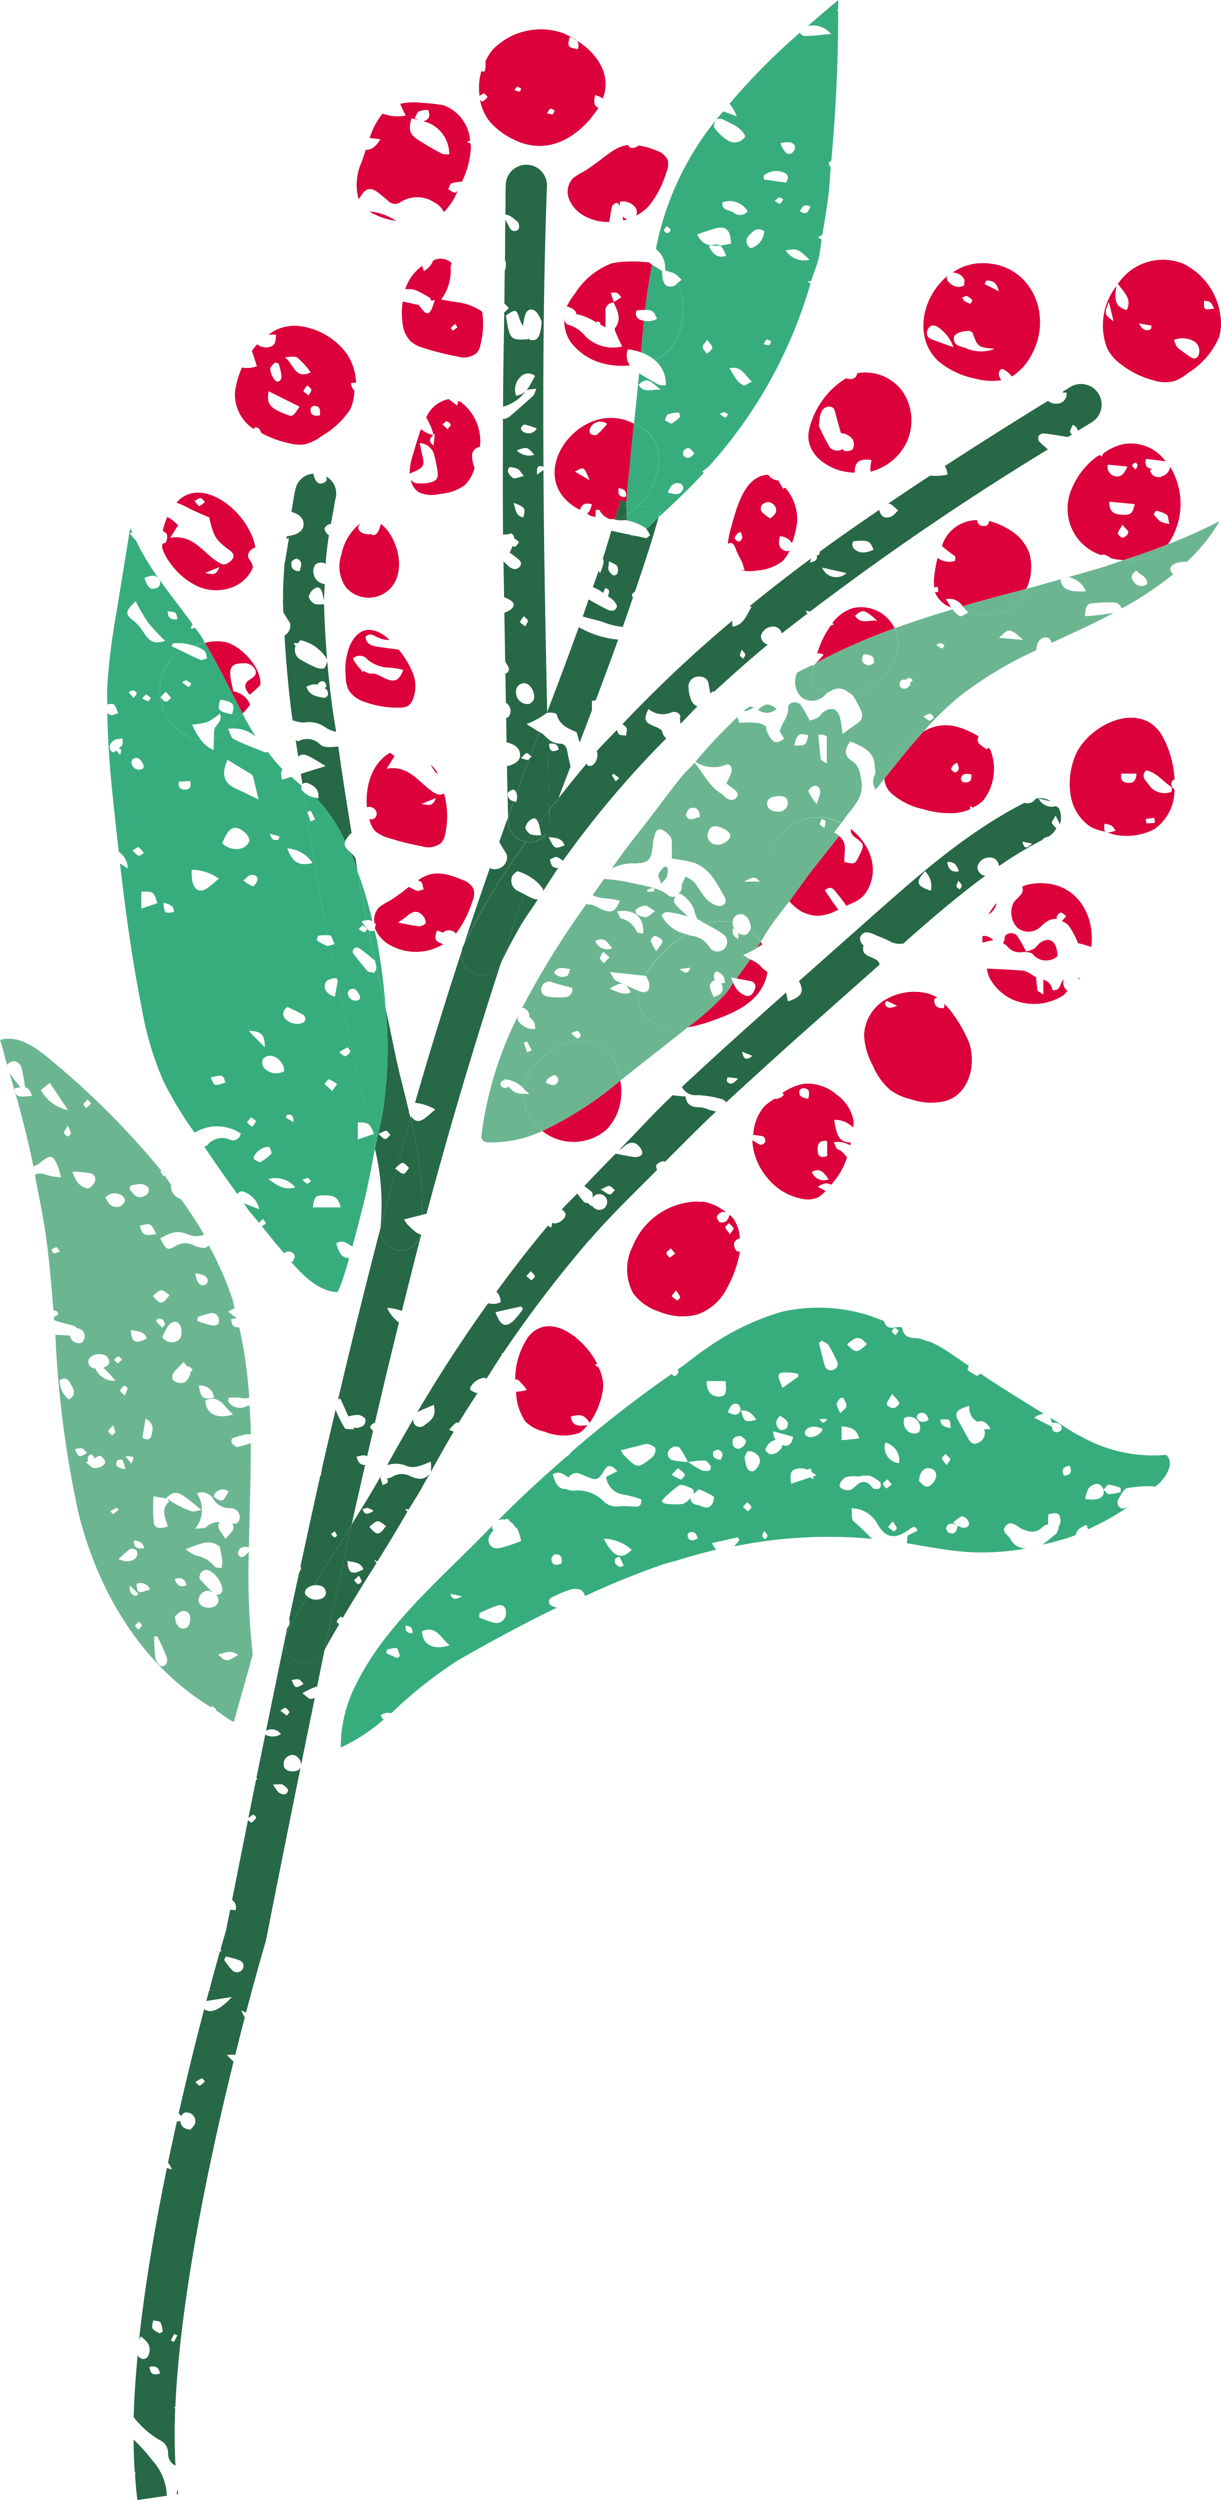<svg id="Group_24" data-name="Group 24" xmlns="http://www.w3.org/2000/svg" width="111.879" height="228.955" viewBox="0 0 111.879 228.955">
  <path id="Path_314" data-name="Path 314" d="M137.217,1059.241c.777.667.087,1.926-.657,2.631-.125.119-.284.2-.411.314-.017-.015-.036-.063-.05-.063a10.931,10.931,0,0,0-2.464.169c-.326.076-.544.638-.791.992a.726.726,0,0,0-.07.305.51.51,0,0,0,.773.487,4.08,4.08,0,0,0,.6-.366,23.08,23.08,0,0,1-4.087,2.345c-.044-.14-.08-.255-.126-.4-.653.217-.932.532-1.015.942a23.4,23.4,0,0,1-3.023.86c.424-.317.843-.64,1.237-.991.131-.118.164-.346.265-.579-.021-.017-.039-.009-.06-.025a1.022,1.022,0,0,0,.2-.688c-.051-.777-.555-.6-1.1-.5a3.754,3.754,0,0,0-.014.929,1.009,1.009,0,0,0-.553.263c-.613.614-1.236.42-1.888.15a1.356,1.356,0,0,1-.2-.129c-.409-.264-.877-.631-1.278-.117-.422.539.23.777.441,1.169a1.552,1.552,0,0,0,1.488.867,22.565,22.565,0,0,1-5.588.32c-1.809-.146-3.6-.49-5.385-.8.005-.073.02-.109.024-.19.007-.159.026-.319.043-.5l.922-.466c-.227-.466-.447-.334-.7-.148-1.429,1.04-2.248.891-3.092-.637a2.69,2.69,0,0,0-2.261-1.248c.06.478-.032,1.012.175,1.176a22.092,22.092,0,0,1,1.686,1.618,43.158,43.158,0,0,0-12.6.687c.152-.2.314-.388.468-.585-.057-.081-.112-.161-.167-.242l-2.351.53a1.894,1.894,0,0,0,.387.6c-1.255.289-2.489.655-3.719,1.027h-.007v0c-.376.114-.765.193-1.139.315a73.511,73.511,0,0,0-7.162,2.912.85.85,0,0,0-.388-.569,1.424,1.424,0,0,0-.98-.018,10.82,10.82,0,0,0-1.326.535c-.347.143-.749.325-.554.756.083.184.4.271.664.36-3.092,1.491-6.116,3.135-9.094,4.841a40.115,40.115,0,0,0-6.08,4.832.876.876,0,0,0-.434-.045,2.308,2.308,0,0,0-.524.2c.048.109.1.218.146.326.046.027.092.043.138.076a16.941,16.941,0,0,1-3.945,2.578,12.553,12.553,0,0,1,1.485-5.949c2.7-5.468,8.337-10.106,12.142-14.111.113-.119.246-.218.36-.336-.039.086-.127.144-.129.247s.094.168.123.259c-.343.394-.607.824-.335,1.275.388.645,1.161.276,1.772.1.308-.088.6-.218,1.105-.4a4.366,4.366,0,0,0-.33-1.089c-.07-.11-.192-.175-.275-.284a.955.955,0,0,0-.36-.372c-.1-.082-.155-.221-.262-.271-.14-.063-.2.036-.3.065-.042-.005-.067-.036-.11-.039a1.062,1.062,0,0,0-.486.124c1.994-2.06,4.129-3.974,6.278-5.871a.858.858,0,0,0,.414-.388,108.841,108.841,0,0,1,9.215-7.167c.11.09.237.224.295.2a.663.663,0,0,0,.338-.368c.017-.051-.045-.17-.069-.243.921-.635,1.766-1.377,2.705-1.984a22.869,22.869,0,0,1,6.92-3.33,15.265,15.265,0,0,1,7.393.209c.013,0,.029,0,.042.007.619.16,1.213.422,1.819.637.036.077.068.155.105.232.318.679.918.257,1.566.36l.015.006c.1.79.608,1.009,1.354.981a3.814,3.814,0,0,1,.913.276c.114.028.229.048.344.073.315.174.652.316.959.5.871.517,1.689,1.123,2.534,1.686-.039.128-.079.255-.118.383a5.029,5.029,0,0,0,.853.527c.08.032.226-.094.337-.2,1.894,1.295,3.858,2.468,5.8,3.683a1.774,1.774,0,0,0-.867.365l1.628.828c0,.29.113.49.443.5.15.007.44-.171.444-.272.021-.57-.408-.566-.866-.624-.033.1,0,.148-.013.233a2.376,2.376,0,0,0-.165-.666c.952.579,1.852,1.247,2.854,1.738A13.442,13.442,0,0,0,137.217,1059.241Zm-4.16,3.415c0-.134-.007-.269-.011-.4a5.1,5.1,0,0,0-1.079-.28c-.15-.008-.316.283-.474.437.153.149.3.419.459.422A5.564,5.564,0,0,0,133.058,1062.656Zm-1.549.039c.051-.4-.344-.876-.71-.787a1.232,1.232,0,0,0-.7.415,3.431,3.431,0,0,0-.289.959C130.9,1063.437,131.442,1063.22,131.509,1062.7Zm-64.8,14.235a2.282,2.282,0,0,0-.911.175c-.008.106-.014.21-.021.315l1.012.438.221-.208C66.909,1077.4,66.853,1076.965,66.7,1076.931Zm.825-2.036c-.039.471.113.674.621.688C68.191,1075.114,68.051,1074.9,67.529,1074.895Zm1.506.5c.027,1.227,1.027,1.78,2.529,1.282C70.725,1076,70.332,1074.828,69.036,1075.392Zm2.579-3.432c.243.615.52.518,1.1.23Zm4.3,1.09c-.555.174-1.081.446-1.62.675l-.011.411a8.1,8.1,0,0,0,1.4.487.872.872,0,0,0,1.038-.891C76.766,1073.191,76.447,1072.885,75.916,1073.051Zm41.437-6.661c.554.19.664-.193.769-.68-.531-.237-.912-.284-1.061.245C117.028,1066.069,117.214,1066.342,117.352,1066.39Zm-.255-6.213c.162-.252.362-.437.326-.536-.067-.185-.27-.321-.418-.478-.117.131-.35.288-.328.389C116.72,1059.747,116.906,1059.91,117.1,1060.177Zm-4.827,6.066c.032.017.292-.235.27-.31a2.691,2.691,0,0,0-.388-.6l-.412.513A3.586,3.586,0,0,0,112.271,1066.243Zm-6.081-10.286h-.74C105.778,1056.417,105.778,1056.417,106.19,1055.957Zm-3.319,5.921,1.744-.579a1.47,1.47,0,0,0,.315.164c-.031-.111-.043-.154-.07-.246l.317-.106a1.758,1.758,0,0,0-.424-.268l-.1-.356c-.1.036-.195.072-.285.112a1.763,1.763,0,0,0-1.092-.064C102.775,1060.674,102.726,1061.172,102.871,1061.878Zm-3.969,2.535c.114-.131.345-.3.317-.387-.054-.177-.249-.311-.387-.463l-.394.443Zm-2.518-4.716c.283-.431.247-.759-.188-.921-.125-.047-.459.1-.479.2C95.607,1059.518,95.987,1059.619,96.384,1059.7Zm-2.1,7.2c-.107-.549-.391-.682-.806-.528-.069.025-.134.223-.107.315C93.519,1067.2,93.856,1067.12,94.284,1066.895Zm-7.1,2.622.328-.14a8.183,8.183,0,0,0-.377-.786c-.013-.022-.344.058-.381.15C86.571,1069.189,86.894,1069.349,87.18,1069.517Zm1.068-1.572a3.87,3.87,0,0,0-2.57-1.024C86.579,1068.622,87.322,1068.884,88.249,1067.945Zm-6.423,1.235c.014-.49-.025-.907-.618-.821a.546.546,0,0,0-.328.419C80.929,1069.318,81.259,1069.432,81.825,1069.181Zm3.911-8.53c-.569.924-.691.972-1.732.535-.537-.225-1.025-.533-1.513.083-.01.012-.026.022-.036.033-.406-.236-.8-.652-1.44-.289.233.941.573,1.369,1.155,1.344,0,0,.01-.007.015-.008a1.535,1.535,0,0,0,.8.164,3.3,3.3,0,0,1,2.645.941,1.694,1.694,0,0,0,1.435.5,8.995,8.995,0,0,1,1.439.025c.379.023.647-.049.619-.672a12.074,12.074,0,0,0-1.516-.417,1.834,1.834,0,0,1-1.7-1.634l1.021-.524C86.478,1060.249,86.134,1060.006,85.736,1060.651Zm4.056-2.394a.886.886,0,0,0-.474.043c-.652.156-1.3.325-2.072.52a2.787,2.787,0,0,0,.27.44c1.262,1.249,1.275,1.262,2.624.19a.974.974,0,0,0,.28-.789C90.39,1058.492,90.028,1058.349,89.791,1058.257Zm1.38,5.416a6.131,6.131,0,0,0,1.731.065,1.679,1.679,0,0,0,.763-.6c-.1.4.223.638.588.693.443.067.941.507,1.332-.044.143-.2.246-.685.161-.746a8.757,8.757,0,0,0-1.354-.654c-.181.165-.314.305-.467.448a.562.562,0,0,0-.138-.508c-.392-.159-.943-.444-1.208-.291A9.492,9.492,0,0,0,91,1063.44Zm1.951-2.612a2.052,2.052,0,0,0-.626-.584c-.044-.026-.282.273-.581.571a3.182,3.182,0,0,0,.83.445C92.85,1061.511,93.153,1061.107,93.123,1061.061Zm.286-1.18-.029,0a7.286,7.286,0,0,0-.724-1.268c-.243-.288-.857-.1-1.027.252a.576.576,0,0,0,.375.86,7.753,7.753,0,0,0,1.377.157.216.216,0,0,1,.012.022l.017-.019-.013.015.032,0a11.224,11.224,0,0,0,1.194.746,1.345,1.345,0,0,0,.752.024c.063-.01.164-.331.107-.412-.145-.208-.363-.5-.564-.508a8.735,8.735,0,0,0-1.49.15Zm1.71-7.4c-.05.919.411,1.447,1.176,1.417.539-.022.66-.3.552-1.417Zm2.838,2.106c-.5-.15-.7.22-.9.754.513.246.932.383,1.164-.182A.641.641,0,0,0,97.958,1054.593Zm-.467,3.547a.512.512,0,0,0,.66.518.9.9,0,0,0,.562-.624c.014-.193-.346-.415-.446-.522C97.652,1057.53,97.469,1057.742,97.491,1058.14Zm.777-2.957c.258,1.049.348,1.1,1.408.851C99.317,1055.52,98.977,1055.11,98.267,1055.183Zm1.472,4.031a1.222,1.222,0,0,0-.806-.315c-.155.017-.271.41-.354.55.064.338.09.539.143.733.108.4.368.719.772.5a1.351,1.351,0,0,0,.5-.827A.785.785,0,0,0,99.739,1059.214Zm.476,7.5c.029.107.188.179.289.267.064-.116.181-.236.175-.349s-.136-.214-.294-.437C100.289,1066.46,100.188,1066.6,100.215,1066.709Zm.287-7.853c.109.087.257.3.434.327.482.074,1.154-.463,1.09-.867.026.01.039.035.066.043.442.138.793-.005.947-.774l-1.826-.506a1.419,1.419,0,0,0,.229.8A1.146,1.146,0,0,0,100.5,1058.857Zm1.335-1.911c.082.079.512-.022.594-.156.363-.587-.112-.809-.57-1.12A.754.754,0,0,0,101.837,1056.946Zm1.619-5.141c-.246-.036-.491-.093-.738-.106-1.171-.061-1.256.078-.645,1.406l1.46-1.055Zm.706,5.23a.371.371,0,0,0-.033.33c.087.113.252.251.372.239a1.272,1.272,0,0,0,1.259-.715C105.106,1056.529,104.443,1056.6,104.163,1057.035Zm2.851-6.457a15.274,15.274,0,0,0-.727-1.376c-.127-.195-.411-.287-.624-.426l-.259.231c.175.687.323,1.382.532,2.058a.576.576,0,0,0,.884.334C107.172,1051.229,107.188,1050.912,107.014,1050.579Zm.64,3.454-.293-.011c-.122.2-.356.414-.341.606a2.536,2.536,0,0,0,.354.786c.192-.206.491-.389.542-.626S107.752,1054.287,107.654,1054.033Zm-.179,2.585v1.284l1.618-.16C108.865,1056.792,108.226,1056.716,107.475,1056.618Zm.5-7.5c.76.826.957.817,1.816-.014C109.153,1048.352,108.847,1048.345,107.979,1049.123Zm2.084,12.038a2.77,2.77,0,0,0-.955.047l0,.029a3.7,3.7,0,0,0-1.192.031,1.13,1.13,0,0,0-.616.744c-.058.335.694.6,1.081.409a1.688,1.688,0,0,0,.369-.308c.485-.462.963-.573,1.446,0,.076.091.162.224.258.238.177.026.44.045.531-.055a.548.548,0,0,0,.041-.53A2.785,2.785,0,0,0,110.063,1061.161Zm1.216.736c0,.147.186.295.292.441l.508-.378-.4-.481C111.5,1061.654,111.279,1061.776,111.279,1061.9Zm1.473-1.9a1.683,1.683,0,0,0-1.264-1.878A1.456,1.456,0,0,0,112.752,1060Zm-.412-12.367c-.09,0-.246.19-.246.3s.167.2.332.371c.125-.2.276-.35.246-.428A.435.435,0,0,0,112.34,1047.629Zm-.225,6.031c-.255.449-.479.692-.5.951-.009.111.406.375.61.357s.579-.351.55-.453C112.7,1054.262,112.444,1054.06,112.115,1053.66Zm1.129,2.19a1.107,1.107,0,0,0,.458,1.333.917.917,0,0,0,.848.008.849.849,0,0,0,.051-.819A1,1,0,0,0,113.244,1055.851Zm1.275-.375a.437.437,0,0,0-.138.4c.25.453.617.408,1.078.181C115.3,1055.4,114.966,1055.28,114.519,1055.475Zm.882,4.983c-.416-.023-.827.5-.817,1.194.153.125.377.443.657.5.393.085.955-.647.912-1.083S115.783,1060.479,115.4,1060.458Zm1.13-4.45c.023.626.474.684.938.8C117.443,1055.944,117.443,1055.944,116.531,1056.008Zm1.99,9.9c.335.058.706-.067.62-.48a.855.855,0,0,0-.58-.552c-.209-.023-.452.271-.883.561A3.661,3.661,0,0,0,118.521,1065.909Zm1.395-9.7a1.431,1.431,0,0,1-.722-1.464c-1.3.388-1.445.714-.889,1.605.275.442.5.911.755,1.367.214.39.484.664.964.413a.988.988,0,0,0,.521-1.243,2.376,2.376,0,0,0,.583-.022C120.775,1056.256,120.422,1056.051,119.916,1056.21Zm8.466,4.013c-.668.14-.755.439-.518.927C128.5,1061.1,128.612,1060.8,128.382,1060.223Z" transform="translate(-30.368 -926.004)" fill="#37ad7d"/>
  <path id="Path_315" data-name="Path 315" d="M135.127,1020.832a4.983,4.983,0,0,1-1.08,1.851,4.606,4.606,0,0,1-5.922.172l-.007-.008a32.884,32.884,0,0,0,7.149-4.618A5.489,5.489,0,0,1,135.127,1020.832Z" transform="translate(-78.429 -919.273)" fill="#dc003b"/>
  <path id="Path_316" data-name="Path 316" d="M112.459,1009.231a14.537,14.537,0,0,1-2.07.543,26.009,26.009,0,0,0,3.477-3.087c.274-.309.478-.671.726-1a1.859,1.859,0,0,0,1.074,1.155c.485.193.751-.182.893-.586a.506.506,0,0,0-.414-.727c-.381-.082-.822-.159-1.266-.24.418-.583.861-1.147,1.239-1.76l.008,0a3.67,3.67,0,0,1,.9.564,2.875,2.875,0,0,0,.688.6,4.132,4.132,0,0,1-.78,1.872C115.871,1007.979,114.117,1008.639,112.459,1009.231Z" transform="translate(-47.394 -915.68)" fill="#dc003b"/>
  <path id="Path_317" data-name="Path 317" d="M111.348,1001.418c.053.078.1.159.147.239-.209.137-.335.213-.484.306C111.123,1001.781,111.237,1001.6,111.348,1001.418Z" transform="translate(-41.644 -915.163)" fill="#dc003b"/>
  <path id="Path_318" data-name="Path 318" d="M102.169,988.38c.854.672.4,1.624.493,2.39.973.206.973.206,1.39-.663s.409-.961-.211-1.444c-.317-.247-.65-.454-.59-.916,1.806,1.4,2.779,3.892,1.26,5.988a2.822,2.822,0,0,1-1.139.793l-.541.255v0c-.273-.445-.626-.841-.943-1.26-.272-.36-.564-.581-1.023-.163.443.648.817,1.225,1.235,1.769a4.522,4.522,0,0,1-1.85.566,3.711,3.711,0,0,1-1.479-.368,4.546,4.546,0,0,1-1.163-.974c.768-1.028,1.488-2.089,2.285-3.095Z" transform="translate(-25.284 -911.821)" fill="#dc003b"/>
  <path id="Path_319" data-name="Path 319" d="M86.5,975.748a3.871,3.871,0,0,1,3.135-.437,8.051,8.051,0,0,1,1.942.869.53.53,0,0,0,.112.73,6.068,6.068,0,0,0,.624.453c.076-.054.088-.11.149-.164.045.088.141.107.179.206a4.73,4.73,0,0,1-.62,4.606,3.38,3.38,0,0,1-.984.689c-.089-.032-.122-.1-.224-.123-.059.1,0,.184-.029.282a4.614,4.614,0,0,1-1.392.344,8.468,8.468,0,0,1-2.917-.362,6.613,6.613,0,0,1-2.828-1.377,2.056,2.056,0,0,1-.722-1.409l.215-.27C84.227,978.412,85.334,977.05,86.5,975.748Zm3.671,4.632c.441.077.785-.027.734-.721-.448-.075-.839-.15-.961.385A.41.41,0,0,0,90.174,980.38Zm-.725-.9c.116-.005.3-.222.31-.36a1.412,1.412,0,0,0-.168-.534l-.316.183c-.079.141-.246.313-.212.417A.507.507,0,0,0,89.449,979.479Z" transform="translate(-1.898 -908.74)" fill="#dc003b"/>
  <path id="Path_320" data-name="Path 320" d="M70.611,980.833a4.319,4.319,0,0,1-1.84,3.619,5.472,5.472,0,0,1-3.642.505c-.272-.039-.512-.187-.78-.252.148.069.4.033.879-.1-.337-.514-.337-.514-1.019-.653-.051.422-.043.639.083.735a4.571,4.571,0,0,1-1.346-.435,4.244,4.244,0,0,1-1.791-2.634,6.531,6.531,0,0,1,.142-3.229,5.187,5.187,0,0,1,.591-1.364c.123-.156.162-.242.251-.35,1.739-2.282,5.6-3.692,7.33-.814a9.232,9.232,0,0,1,1.157,4.075c-.025.008-.079-.026-.1-.012C70.207,980.176,70.3,980.57,70.611,980.833Zm-2.552,3.092a6.18,6.18,0,0,0,.771-.055l-.061-.459-.782.11A1.852,1.852,0,0,0,68.059,983.924Zm-2.317-4.556c-.116.605.181.829.65.851.5.023.715-.274.744-.851Zm2.265-.3c-.48.573-.06.879.218,1.266a1.736,1.736,0,0,0,2.132.691c0-.153.057-.393-.008-.432C69.558,980.113,69,979.251,68.007,979.068Z" transform="translate(36.999 -908.52)" fill="#dc003b"/>
  <path id="Path_321" data-name="Path 321" d="M83.02,1001.3c0-.194-.016-.388,0-.581.279-.066.549.008.987.33-.081.076-.162.054-.243.1-.108.032-.2,0-.317.054A2.084,2.084,0,0,1,83.02,1001.3Z" transform="translate(7 -914.988)" fill="#dc003b"/>
  <path id="Path_322" data-name="Path 322" d="M76.479,1000.6a10.91,10.91,0,0,1,.825,1.442,3.379,3.379,0,0,0,.722-.246c.2-.12.325-.364.516-.508.727-.544,1.327-.359,1.556.5a5.746,5.746,0,0,1,.1.653,1.307,1.307,0,0,1-.885.409,1.5,1.5,0,0,1-1.38-.551c-.177-.2-.649-.214-.983-.2a1.462,1.462,0,0,1-1.391-.554c-.1-.141-.242-.162-.359-.255.043-.155.159-.278.147-.46C75.312,1000.364,76.149,1000.185,76.479,1000.6Z" transform="translate(16.712 -914.906)" fill="#dc003b"/>
  <path id="Path_323" data-name="Path 323" d="M77.138,999.8c-.013-.039,0-.077-.017-.117a8.568,8.568,0,0,0-.74-1.393,1.48,1.48,0,0,0-.7-.509l.4-.457c-.169-.119-.351-.339-.508-.323s-.336.264-.376.441c-.007.031.034.093.039.127a1.668,1.668,0,0,0-1.141.4c-.192.149-.346.349-.547.481a1.594,1.594,0,0,1-1.915-.042,2.021,2.021,0,0,1-.369-2.328c.184-.264.459-.461.655-.717a.676.676,0,0,0,.124-.738,4.513,4.513,0,0,1,.431-.171c3.883-.864,6.31,2.135,5.91,5.694a9.7,9.7,0,0,0-1.226-.348C77.155,999.8,77.148,999.8,77.138,999.8Z" transform="translate(21.614 -913.424)" fill="#dc003b"/>
  <path id="Path_324" data-name="Path 324" d="M82.6,997.759a5.392,5.392,0,0,1,.734-1.048c-.018.061-.026.129-.048.189A1.552,1.552,0,0,1,82.6,997.759Z" transform="translate(7.984 -914.012)" fill="#dc003b"/>
  <path id="Path_325" data-name="Path 325" d="M78.159,1005.263c.116.064.224.135.332.2.036.385.064.784.125,1.159.023.144.312.245.538.409v-1.352a1.137,1.137,0,0,1,.839.957c.6.069.66-.329.8-.659a1.225,1.225,0,0,1,.249-.357.889.889,0,0,0,.335,1.083c-.172.138-.284.344-.474.459a4.977,4.977,0,0,1-4.646.3,4.538,4.538,0,0,1-2.084-2.05,5,5,0,0,1-.2-.752c1.12.054,2.239.1,3.356.193A2.377,2.377,0,0,1,78.159,1005.263Z" transform="translate(16.447 -915.958)" fill="#dc003b"/>
  <path id="Path_326" data-name="Path 326" d="M72.762,1005.836c-.017.024-.045.036-.063.06-.084-.052-.181-.093-.27-.14C72.54,1005.785,72.65,1005.811,72.762,1005.836Z" transform="translate(26.239 -916.224)" fill="#dc003b"/>
  <path id="Path_327" data-name="Path 327" d="M95.157,1011.985c.751,1.93.175,4.77-2.041,5.474a5.661,5.661,0,0,1-3.3-.165.51.51,0,0,0-.144-.032,5.322,5.322,0,0,1-1.637-.757,5.968,5.968,0,0,1-1.662-2.319,6.266,6.266,0,0,1-.78-2.765,3.961,3.961,0,0,1,1.785-3.123,5.239,5.239,0,0,1,3.578-.767,3.68,3.68,0,0,1,1.34.462c-.13.043-.258.111-.263.169-.059.6.264.845.874.812a1.042,1.042,0,0,0,.042-.394,8.19,8.19,0,0,1,.7.8A13.357,13.357,0,0,1,95.157,1011.985Zm-7.474-3.668c-.026-.011-.2.194-.178.256.155.451.474.431,1.112.189C88.174,1008.543,87.935,1008.414,87.683,1008.317Z" transform="translate(-6.417 -916.646)" fill="#dc003b"/>
  <path id="Path_328" data-name="Path 328" d="M107.4,1023.969c.141.258.218.617.383.663.4.113.579.456.832.715a6.713,6.713,0,0,1-1.466,2.52c-.3-.193-.654-.2-1.223.189l.725.368a2.7,2.7,0,0,1-.713.6,2.242,2.242,0,0,1-1.275.155,5.353,5.353,0,0,1-3.392-2,5.762,5.762,0,0,1-1.329-3.224c0-.061.025-.121.023-.183a3.529,3.529,0,0,0,.7.431c.109.044.406-.132.456-.268a.537.537,0,0,0-.177-.495,4.451,4.451,0,0,0-.919-.137,4.3,4.3,0,0,1,1.009-2.62,5.2,5.2,0,0,1,.936-.69.981.981,0,0,0,.876-.4c-.071-.048-.117-.069-.18-.116.055-.032.1-.082.155-.115a5.329,5.329,0,0,1,1.784-.743,4.075,4.075,0,0,1,3.045.981,3.762,3.762,0,0,1,1.568,2.449,3.108,3.108,0,0,1-.058.57,2.235,2.235,0,0,0-1.729-.7c.261,1.623.507,2.025,1.534,2.08-.02.09-.039.17-.059.256A2.195,2.195,0,0,0,107.4,1023.969Zm-2.789-4.952a.441.441,0,0,0-.354.222c-.11.56.28.647.8.749C105.216,1019.4,105.178,1019.049,104.609,1019.017Zm2.18,4.844c-.808-.108-.882.355-.869.878.013.57.337.665.869.493Zm-1.4,2.826a1.169,1.169,0,0,0,1.54.672C106.494,1026.791,106.21,1026.255,105.391,1026.686Z" transform="translate(-31.001 -919.362)" fill="#dc003b"/>
  <path id="Path_329" data-name="Path 329" d="M123.521,1036.7a.9.9,0,0,0,.229.73c.059.053.209.04.306.057a10.778,10.778,0,0,1-1.184,3.331,4.873,4.873,0,0,1-2.717,2.424,5.484,5.484,0,0,1-3.5-.266,4.742,4.742,0,0,1-2.384-1.68,4.607,4.607,0,0,1-.053-4.274,6.55,6.55,0,0,1,5.894-4.128c.183.014.371.082.474,0a4.447,4.447,0,0,1,2.2.995.65.65,0,0,0-.837.409c-.048.115.175.49.3.506.53.066.759-.238.832-.685.079.079.192.119.264.2a3.31,3.31,0,0,1,.7,1.992c-.013,0-.018-.026-.031-.029C123.887,1036.26,123.551,1036.529,123.521,1036.7Zm-5.8.486c-.179.175-.4.3-.4.418,0,.147.187.295.294.441l.507-.378Zm.473,3.855-.411.514a3.566,3.566,0,0,0,.53.4c.032.017.292-.235.269-.31A2.606,2.606,0,0,0,118.2,1041.043Zm4.855-6.17c-.117.131-.349.288-.327.389.041.194.227.357.419.625.162-.252.361-.437.326-.536C123.4,1035.165,123.2,1035.029,123.054,1034.873Z" transform="translate(-56.256 -922.859)" fill="#dc003b"/>
  <path id="Path_330" data-name="Path 330" d="M137.692,1051.217c.043.081.071.171.113.254-.076.037-.105.037-.2.078.168.131.244.17.351.258a3.959,3.959,0,0,1,.416,1.642,5.329,5.329,0,0,1-.292,1.471,6.618,6.618,0,0,1-.953,1.93c-.481-.694-.77-.827-1.729-.575.1.783.574.956,1.519.785a2.538,2.538,0,0,1-.709.708,4.453,4.453,0,0,1-3.2-.1,3.586,3.586,0,0,1-1.763-.922,4.888,4.888,0,0,1-.851-2.743,3.855,3.855,0,0,0,.976-.159,5.6,5.6,0,0,0-.778-.9.623.623,0,0,0-.285-.068,6.921,6.921,0,0,1,1.228-3.94C133.565,1046.567,136.641,1049.268,137.692,1051.217Z" transform="translate(-83.098 -926.554)" fill="#dc003b"/>
  <path id="Path_331" data-name="Path 331" d="M119.52,1053.972a2.005,2.005,0,0,1-1.037.031,2.473,2.473,0,0,0-1.874-.115c.777-1.44,1.585-2.823,2.392-4.21a.838.838,0,0,0,.074.416.622.622,0,0,0,.958.123c.551-.384,1.145-.792.839-1.85-.581.255-1.061.432-1.506.671,2.072-3.52,4.247-6.84,6.5-9.99a1.549,1.549,0,0,0,1.142-.088,1.384,1.384,0,0,0-.386-.967c1.538-2.1,3.108-4.124,4.718-6.042.108.059.182.157.307.183l.092-.481c.043.03.07.082.119.09.485.073,1.162-.468,1.093-.872a.728.728,0,0,0-.349-.394c.446-.513.959-.963,1.415-1.468.215.263.419.534.638.792a1.082,1.082,0,0,0,.4.092c0,.008-.008.025,0,.031.086.113.252.251.372.239a.724.724,0,1,0,0-.761c.013-.2.031-.433-.072-.53-.21-.2-.45-.363-.676-.544.929-1.012,1.9-1.983,2.862-2.967.7.131,1.262.258,1.812.316a.82.82,0,0,0,.6-.242c.076-.081,0-.386-.1-.533-.449-.687-.989-.713-1.611-.134a3.127,3.127,0,0,1-.409.286c1.655-1.683,3.228-3.435,4.946-5.051a11.4,11.4,0,0,0,1.17.117c.092.8.607,1.015,1.355.987a3.814,3.814,0,0,1,.913.276c.179.044.356.076.535.114-1.61,1.492-3.116,3.054-4.678,4.6-.048,0-.053-.044-.107-.042a.92.92,0,0,0-.691.35c-.058.117.023.288.057.456-2.071,2.077-4.192,4.116-6.1,6.317-.017.012-.059.011-.067.027s.008.026,0,.042c-.042.05-.094.092-.137.141a112.747,112.747,0,0,0-7.823,10.267l-.122-.01c0,.065.025.085.026.144-.482.712-.941,1.475-1.415,2.207,0-.006,0-.012,0-.018-.022-.054-.131-.088-.2-.1a1.683,1.683,0,0,0-1.28.928c.015.076.005.2.048.221.2.1.472.3.6.235.024-.013.043-.038.066-.051-.589.93-1.188,1.834-1.763,2.793-.225-.06-.368.032-.878.653l.416.161c-.713,1.209-1.411,2.447-2.1,3.7a3.392,3.392,0,0,0-.008-.96A7.254,7.254,0,0,1,119.52,1053.972Zm17.96-25.28c-.169-.132-.329-.348-.513-.372s-.391.144-.789.315c.4.232.61.438.837.458C137.158,1029.105,137.324,1028.836,137.48,1028.692Zm-7.654,8.278c.114-.131.345-.3.317-.387-.054-.177-.249-.311-.386-.463l-.394.443Zm-1.624,3.678a8.11,8.11,0,0,0,.851-1.061c-.057-.08-.113-.161-.168-.241l-2.35.529C126.982,1041.147,127.449,1041.331,128.2,1040.649Z" transform="translate(-81.133 -919.707)" fill="#276846"/>
  <path id="Path_332" data-name="Path 332" d="M156.447,1066.205c.085.262.162.5.238.743.155-.09.41-.152.444-.276a.4.4,0,0,0-.063-.355.953.953,0,0,0,.493-.137,1.637,1.637,0,0,1,1.6-.085,2.418,2.418,0,0,0,1.043.268,1.33,1.33,0,0,0,.78-.439c-.242.44-.5.853-.737,1.3-.344.638-.8,1.3-1.178,1.951-.11,0-.171-.084-.3-.045.052.138.119.141.174.255-.887,1.507-1.767,3.011-2.745,4.546-.123-.024-.168-.13-.309-.135a2.8,2.8,0,0,1,.225.274c-.05.078-.089.153-.139.23-1,1.581-2,3.194-2.96,4.813-.075-.06-.142-.141-.157-.13a1.213,1.213,0,0,0-.4.446c-.014.035.137.162.236.255-.454.779-.919,1.558-1.326,2.335q1.2-5.741,2.474-11.484C154.752,1069.08,155.652,1067.63,156.447,1066.205Zm.533,4.488c-.759-.6-.759-.6-1.517.067C156.138,1071.585,156.361,1071.575,156.979,1070.693Zm-1.135-1.4a2.1,2.1,0,0,0-.547-.261,1.423,1.423,0,0,0-.45.119C155.031,1069.706,155.324,1069.643,155.844,1069.289ZM154.423,1076c.074.027.314-.143.318-.233.008-.142-.119-.291-.239-.537l-.453.43C154.172,1075.776,154.277,1075.942,154.423,1076Zm.483-1.338c-.226-.678-.827-.638-1.457-.778C153.512,1075.041,153.867,1075.206,154.906,1074.658Z" transform="translate(-121.615 -930.934)" fill="#276846"/>
  <path id="Path_333" data-name="Path 333" d="M157.209,1066.106c.023.028.051.082.072.1-.049,0-.068-.022-.125-.017C157.171,1066.166,157.192,1066.135,157.209,1066.106Z" transform="translate(-122.291 -930.979)" fill="#276846"/>
  <path id="Path_334" data-name="Path 334" d="M76.2,1011.194a1.362,1.362,0,0,1-1.416-.756c3.055-2.847,6.157-5.641,9.238-8.37l.3-.264c.061.267.114.536.173.805,1.287-.392,1.522-.936,1.006-1.851l2.347-2.08.009-.007,4.822-4.276c4.13-3.648,8.416-7.381,13.485-9.967a.875.875,0,0,0,1.031-.381,1.753,1.753,0,0,1,1.386.241l-1.111-.252a1.32,1.32,0,0,0,1.6.684c.073.1.2.118.261.23a1.886,1.886,0,0,1,.079,1.444c-.092-.221-.2-.428-.392-.8-.2.382-.384.59-.338.683a1.939,1.939,0,0,0,.412.469,1.788,1.788,0,0,1-.646.724c-.042.021-.081.049-.125.07a.671.671,0,0,0-.5.264l0,.014a36.11,36.11,0,0,0-4,2.408.812.812,0,0,0-.794-.8,1.164,1.164,0,0,0-1.176.846.838.838,0,0,0,.727.836c-2.573,1.892-5.02,4-7.4,6.107l-.113.1a1.883,1.883,0,0,1-1.12-.15c-.449-.244-.933-.422-1.405-.622a2.538,2.538,0,0,0-.664-.241.631.631,0,0,0-.778.579.969.969,0,0,0,.323.616c-.113.475-.009.783.573,1.018.311.124.786.322.825.548.014.086.076.086.1.157l-.53.47c-.023,0-.02-.006-.045,0,0,.014.006.022.008.036l-5.886,5.218c-2.538,2.247-5.085,4.576-7.623,6.905a.925.925,0,0,0-.4-.285A9.613,9.613,0,0,0,76.2,1011.194Zm30.658-23.034-.885-.179C106.129,988.638,106.384,988.658,106.861,988.16Zm-6.618,4.215c.065-.124.181-.251.178-.372s-.14-.219-.311-.459c-.094.291-.195.437-.164.546S100.138,992.282,100.243,992.375Zm-.077-1.67c-.17-.484-.371-.919-1.066-.855C99.176,990.558,99.529,990.807,100.166,990.7Zm-2.582,1.78a1.856,1.856,0,0,0-.529-1.794C96.152,991.7,96.265,992.036,97.584,992.484ZM81.238,1007.6l-.938-.38C80.422,1007.94,80.7,1008.043,81.238,1007.6Zm-2.32,2.358c.243.273.525.288,1.008-.286-.437-.058-.694-.1-.955-.109C78.952,1009.565,78.856,1009.893,78.917,1009.961Z" transform="translate(-12.297 -910.904)" fill="#276846"/>
  <path id="Path_335" data-name="Path 335" d="M79.592,920.274c-.039.074-.116.126-.117.194-.008.407.578.842,1.129.862a1.655,1.655,0,0,0,.468-.132c0-.222.066-.45-.013-.6a1.177,1.177,0,0,0-1.053-.582,4.746,4.746,0,0,1,2.169-.837c4.77-.453,7.148,4.454,5.119,8.271a5.167,5.167,0,0,1-1.853,2.083,2.463,2.463,0,0,0-.731-.643c-.313-.144-.5.178-.46.514a1.4,1.4,0,0,0,.227.465,5.848,5.848,0,0,1-2.356-.136,7.582,7.582,0,0,1-3.395-1.592C76.349,925.932,77.26,922.144,79.592,920.274Zm1.738,1.895c-.12-.041-.3.08-.446.128l.162.28a3.585,3.585,0,0,0,.568.294.718.718,0,0,0,.211-.323A1.281,1.281,0,0,0,81.329,922.169Zm1.772-1.428-.162.319,1.3.664C84.046,920.815,83.594,920.745,83.1,920.741Zm-1.872,6.191a3.406,3.406,0,0,0,2.632.065c-1.525-.145-1.553-.164-2.035-1.508-.094-.042-.2-.135-.309-.135-.788,0-1.413.28-1.4.683C80.132,926.73,80.735,926.754,81.229,926.931Zm-2.582-1.938c-.323-.194-.7-.238-.9.221a.593.593,0,0,0,.314.892c.583.235,1.179.434,2.026.74A3.681,3.681,0,0,0,78.648,924.993Z" transform="translate(7.275 -895.049)" fill="#dc003b"/>
  <path id="Path_336" data-name="Path 336" d="M97.4,932.51c0-.01,0-.032,0-.042A4.2,4.2,0,0,1,101.6,934.2a4.766,4.766,0,0,1,.3,4.659,5.066,5.066,0,0,1-3.274,2.622c-.005-.088-.014-.179-.021-.258a3.587,3.587,0,0,1,.112-.8c-1.164-.205-1.581.243-1.534,1.144a4.992,4.992,0,0,1-3.2-1.177,3.067,3.067,0,0,1-1.031-1.754,3.191,3.191,0,0,1,.059-1.08,7.573,7.573,0,0,1,3.388-4.642c.013.005.017.032.029.036C96.82,933.039,97.261,933.047,97.4,932.51Zm-2.58,3.016c-.507.018-.746.423-.832.9-.035.2-.046.4-.1.866a18.566,18.566,0,0,0,1.041,2.021,1.064,1.064,0,0,0,.958.2c.069-.021.052-.083.1-.116.116.056.15.162.312.194.224.045.626-.042.7-.191a.994.994,0,0,0,0-.851,1.4,1.4,0,0,0-1.087-.593c-.15-.518-.3-1.036-.437-1.556C95.365,936.016,95.364,935.507,94.819,935.526Z" transform="translate(-18.857 -898.286)" fill="#dc003b"/>
  <path id="Path_337" data-name="Path 337" d="M112.79,950.643c-.041.143-.1.282-.144.425a1.321,1.321,0,0,0-1.1-.638c-.213.775-.064,1.167.564,1.363.094.029.2-.024.308-.047a2.831,2.831,0,0,1-.684,1,4.32,4.32,0,0,1-2.273.82,3.873,3.873,0,0,1-1.5-.028c.123-.005.2,0,.345-.006-.116-.354-.179-.612-.286-.851a9.7,9.7,0,0,1-.485-.96c-.221-.69-.4-.765-.766-.6a9,9,0,0,1,.211-1.18c.471-1.6,1.157-5.083,3.479-5.14,0,0,.006,0,.011,0a1.162,1.162,0,0,0,.916.516c.178.307.315.539.453.776.1-.065.133-.088.175-.118a4.383,4.383,0,0,1,1.111,3.072A8.516,8.516,0,0,1,112.79,950.643Zm-4.86-.625-.316.183c-.077.141-.246.313-.212.417a.506.506,0,0,0,.385.295c.116-.005.3-.222.311-.36A1.426,1.426,0,0,0,107.93,950.018Zm3.1-2.418a.719.719,0,0,0-1.066-.1.535.535,0,0,0,.064.846,6.041,6.041,0,0,0,.623.454C111.174,948.422,111.372,948.072,111.032,947.6Z" transform="translate(-40.078 -901.32)" fill="#dc003b"/>
  <path id="Path_338" data-name="Path 338" d="M109.009,945.483s0,.008.008.011c-.037,0-.043-.017-.083-.01C108.958,945.485,108.984,945.484,109.009,945.483Z" transform="translate(-37.596 -901.487)" fill="#dc003b"/>
  <path id="Path_339" data-name="Path 339" d="M145.722,943.3a3.6,3.6,0,0,0,1.3-.025c.7-.157.845-.436.728-1.14a12.03,12.03,0,0,0-.267-1.3,1.432,1.432,0,0,0-1.355-1.182c.094.432.157.767.237,1.1.223.913.141,1.117-.709,1.5a2.88,2.88,0,0,0-.45.207,6.05,6.05,0,0,1,.32-1.794c.177-.6.417-1.455.729-2.3a2.35,2.35,0,0,0,1.139.547c-.351.273-.493.573.011.96.037-.363.073-.727.11-1.09-.062.039-.063.085-.116.125a5.342,5.342,0,0,0-.673-1.6,2.862,2.862,0,0,1,2.064-1.685c.238.185.463.357.775.592a1.516,1.516,0,0,0,.077-.425c.088.051.2.051.277.111a4.494,4.494,0,0,1,1.753,3.882c-.006.077-.037.149-.048.225a.832.832,0,0,0-.7.726,3.2,3.2,0,0,0,.233,1.193,3.424,3.424,0,0,1-.873,1.554,4.327,4.327,0,0,1-2.274.82,2.928,2.928,0,0,1-1.971-.15,1.752,1.752,0,0,1-.717-1.114C145.458,943.131,145.572,943.273,145.722,943.3Zm2.962-4.927c.1-.138.285-.276.281-.412,0-.109-.218-.261-.363-.3-.083-.021-.215.15-.383.28Z" transform="translate(-107.675 -899.072)" fill="#dc003b"/>
  <path id="Path_340" data-name="Path 340" d="M66.061,925.776a7.164,7.164,0,0,1-2.833,3.3,4.243,4.243,0,0,1-1.265.755,3.409,3.409,0,0,1-1.846-.045,8.277,8.277,0,0,1-3.131-1.549,3.872,3.872,0,0,1-1.207-1.445,5.849,5.849,0,0,1,.865-5.66c-.242,1.424-.031,1.891.944,2.2.5-1.013-.22-1.58-.809-2.4a4.964,4.964,0,0,1,5.925-1.874,6.125,6.125,0,0,1,3.419,4.493A4.731,4.731,0,0,1,66.061,925.776Zm-10.113-3.2c-.435,1.122-.435,1.122.44,1.788C56.224,923.7,56.115,923.251,55.948,922.571Zm2.749,1.967c.348.635.669.742,1.1.539l.072-.326Zm5.184,1.729a2.145,2.145,0,0,0-1.956-.22,2.085,2.085,0,0,0,.3.7,11,11,0,0,0,.97.709c.3.233.6.491.929.1A1.078,1.078,0,0,0,63.88,926.267Zm.787-3.789c-.017.854-.017.854.934.709C65.267,922.54,65.267,922.54,64.668,922.478Z" transform="translate(45.653 -894.933)" fill="#dc003b"/>
  <path id="Path_341" data-name="Path 341" d="M64.246,951.522a2.1,2.1,0,0,0-.655-.341,1.082,1.082,0,0,0-.289.045,4.491,4.491,0,0,1-2.647-6.107,6.94,6.94,0,0,1,2.329-2.94c.069-.051.159-.061.228-.11l.178.122c.06-.1.111-.193.165-.289a5.168,5.168,0,0,1,1.643-.8,3.926,3.926,0,0,1,4.037,1.538l-1.793-.222c-.151.585.1.863.481.907.029,0,.057,0,.085,0-.061.063-.131.1-.192.168a.79.79,0,0,0,1.13.508,1.032,1.032,0,0,0,.706-.864,6.518,6.518,0,0,1-.2,7.106c-1.335.532-2.695,1-4.062,1.451A6.569,6.569,0,0,1,64.246,951.522Zm4.55-3.345a2.649,2.649,0,0,0,.78.189c-.1-.409-.089-.725-.23-.827a2.756,2.756,0,0,0-.944-.366c-.051-.013-.265.3-.238.338A3.1,3.1,0,0,0,68.8,948.177Zm-3.468,1.454a.745.745,0,0,0,.5-.457c.025-.153-.252-.355-.544-.722-.221.406-.422.614-.409.806C64.885,949.4,65.2,949.661,65.328,949.632Zm-1.38-6.682a.848.848,0,0,0,.686,1.056c.486.116.8-.181,1.106-.884Zm2.721-.007c-.008-.073-.194-.2-.238-.181-.111.054-.252.177-.255.277s.156.19.331.377C66.595,943.179,66.681,943.055,66.669,942.942Zm-.258,3.621-2.344-.224c.036.858.309,1.137,1.11,1.189C66.036,947.583,66.206,947.462,66.411,946.564Z" transform="translate(37.564 -900.395)" fill="#dc003b"/>
  <path id="Path_342" data-name="Path 342" d="M81.023,958.2a1.432,1.432,0,0,0-1.546-.664c.179.262.323.513.476.752a2.411,2.411,0,0,1-1.474-1.395c.106-.011.212-.013.319-.023l-.06-.459-.323.045a4.542,4.542,0,0,1-.02-.811,12.836,12.836,0,0,1,.328-1.893,1.714,1.714,0,0,0,1.6.273c0-.153.057-.393-.008-.432a12.226,12.226,0,0,1-1.193-.925c.06-.134.081-.283.153-.412a3.381,3.381,0,0,1,3.078-1.958.526.526,0,0,0,.56.536.437.437,0,0,0,.522-.459,6.728,6.728,0,0,1,1.682.691,4.3,4.3,0,0,1,2,2.215,4.767,4.767,0,0,1-.19,3.154c-.021.058-.066.1-.088.163-1.584.422-3.17.839-4.745,1.276C81.739,957.971,81.383,958.094,81.023,958.2Z" transform="translate(7.188 -902.664)" fill="#dc003b"/>
  <path id="Path_343" data-name="Path 343" d="M95.686,965.2a.931.931,0,0,0-.589-.115,8.486,8.486,0,0,1,1.234-2.553,2.65,2.65,0,0,0,.3-.108c-.06-.079-.1-.06-.151-.121a3.726,3.726,0,0,1,1.882-1.372,3.407,3.407,0,0,1,3.825,1.851,54.216,54.216,0,0,0-7.208,3.179C95.213,965.725,95.44,965.476,95.686,965.2Zm4.909-3.108c-1.179-1.054-1.307-1.079-2.035-.467C99.072,962.493,99.914,961.955,100.594,962.094Z" transform="translate(-20.214 -905.24)" fill="#dc003b"/>
  <path id="Path_344" data-name="Path 344" d="M68.209,987.9c.018-.037.082-.052.087-.086.1-.637-.374-1.358-.83-1.4a.731.731,0,0,0-.811.762,4.256,4.256,0,0,0-2.436.16c-.266-.142-.511-.34-.787-.456a3.185,3.185,0,0,1-.329-.917,2.943,2.943,0,0,0-1.127-1.343.326.326,0,0,0-.376-.01.928.928,0,0,0,.382-.563c.02-.119-.024-.255.017-.362.1-.242.224-.471.339-.7a2.871,2.871,0,0,1,.758.477c.412.494.717,1.081,1.145,1.559a2.26,2.26,0,0,0,1,.62c.531.157.952-.3.681-.768-.723-1.247-1.332-2.644-2.841-3.174a14.065,14.065,0,0,0-2.006-.365c0-.354.011-.74,0-1.124-.01-.279.039-.623-.1-.82a1.7,1.7,0,0,0-.887-.725c-.521-.088-.559.471-.668.844a4.214,4.214,0,0,0-.1.721c-.13,1.215-.392,1.489-1.574,1.542a4.122,4.122,0,0,0-2.173.461c.315-.439.632-.88.944-1.317.8-1.118,1.683-2.177,2.517-3.27.007,0,.01,0,.017,0v-.024c1-1.3,1.959-2.637,3.005-3.9.345-.416.759-.769,1.11-1.18.821,1.007,1.358,2.212,2.5,2.873a1.827,1.827,0,0,1,.262.252c.341.305.771.438,1.07.065s-.076-.651-.378-.871c-.157-.115-.314-.232-.548-.406.162-.354.33-.667.452-1,.153-.415-.147-.89-.471-.727a3.028,3.028,0,0,1-2.814-.268,45.6,45.6,0,0,1,3.867-4.108c0,.045.033.068.029.116a1.524,1.524,0,0,0,.133.435,7.238,7.238,0,0,1,1.854.036,2.634,2.634,0,0,1,.634.311c-.005.035-.063.044-.058.083a2.537,2.537,0,0,0,.507,1.059c.239.332.593.4,1.158-.043-.134-.233-.273-.443-.4-.672.207-.831.831-1.348.774-2.2-.032-.469.805-.648,1.134-.234a10.833,10.833,0,0,1,.826,1.442,3.344,3.344,0,0,0,.723-.245c.2-.12.323-.364.515-.508.728-.544,1.327-.359,1.555.5a13.631,13.631,0,0,1,.224,1.479c.539-.385.984-.708,1.432-1.023a.819.819,0,0,0,.269-1.08,8.483,8.483,0,0,0-.74-1.394c-.127-.192-.295-.2-.439-.32a5.1,5.1,0,0,0,1.472-.234,5.348,5.348,0,0,0,3.086-3.78,2.816,2.816,0,0,0-.306-1.843q2.635-.945,5.312-1.732a1.787,1.787,0,0,0,.688.625c.119.056.377-.148.722-.32,1.67.311,3.581.3,4.68-.967a4.075,4.075,0,0,0,.664-1.219c1.058-.283,2.107-.587,3.163-.879.024.868.638,1.191,2.3,1.111a2.123,2.123,0,0,0-1.608-1.307c1.118-.312,2.234-.628,3.341-.969.009,0,.011,0,.02,0s.007-.01.011-.012c.572-.176,1.127-.388,1.695-.575a8.277,8.277,0,0,0,2.35-.208,2.536,2.536,0,0,0,.844-.334,4.16,4.16,0,0,0,.869-.908,50.226,50.226,0,0,0,4.722-2.115,16.156,16.156,0,0,1-3.025,3.749c-.029-.011-.054-.036-.083-.036-.787,0-1.413.28-1.4.683a.586.586,0,0,0,.271.458,30.412,30.412,0,0,1-4.736,3.144.771.771,0,0,0-.809-.557,15.534,15.534,0,0,0-1.911.085c-.663.064-.549.652-.65,1.173a16.154,16.154,0,0,0,2.672-.331c-.474.249-.939.521-1.416.753-1.42.693-2.864,1.355-4.3,2.026-.071-.271-.176-.513-.546-.5-.508.018-.747.423-.832.9-.011.063-.023.2-.031.272a35.447,35.447,0,0,0-7.071,4.26,29.154,29.154,0,0,0-3.265,3.193,8.968,8.968,0,0,0-3.174,3.126,2.34,2.34,0,0,0-.42,1.105c0,.027.019.05.02.075l-.791,1a1.288,1.288,0,0,1-.074-1.381c.1-.177-.015-.462-.02-.7-.024-1.473-1.17-1.865-2.242-2.328-.574.782-.569,1.3.15,1.785.679.461.728,1.032.862,1.8.292,1.67-.9,2.479-1.6,3.583-.06.094-.167.215-.236.307a4.363,4.363,0,0,0-3.226-.406c-3.805,1.123-4.092,5.312-1.524,7.549-.669.9-1.389,1.757-1.993,2.7-.215.338-.419.682-.628,1.025A4.276,4.276,0,0,0,68.209,987.9ZM62.76,976.714c-.188.054-.452.568-.376.7.328.583.79.171,1.259.118C63.63,976.855,63.321,976.556,62.76,976.714Zm2.312,1.655c-.57-.022-.615.416-.737.823a.884.884,0,0,0,.929.87c.542,0,1.188-.471,1.172-.86C66.421,978.857,65.635,978.391,65.072,978.369Zm38.322-22.411a.821.821,0,0,0,1.25.206c-.036-.766-.715-.8-.99-1.21C103.109,955.3,103.143,955.635,103.395,955.958Zm-10.137,5.334c-1.213-1.086-1.308-1.1-2.2-.174Zm-7.418.795c.073,0,.152-.19.228-.295a1.317,1.317,0,0,0-.365-.2c-.088-.017-.2.076-.409.167C85.6,961.954,85.717,962.083,85.839,962.087Zm-1.177,6.6c.15,0,.3-.167.45-.261-.117-.125-.218-.323-.356-.354s-.32.1-.631.218C84.393,968.5,84.527,968.683,84.662,968.685Zm-1.689-3.318c-.032-.039-.063-.063-.092-.1a2.071,2.071,0,0,0,.28-.3c-.121-.073-.242-.2-.362-.2-.076,0-.184.106-.288.193a.39.39,0,0,0-.461.1.528.528,0,0,0-.07.508C82.338,965.941,82.648,965.774,82.973,965.366Zm-7.7,7.263V970.14a1.923,1.923,0,0,0-.334-.155,2,2,0,0,0-.445-.005c.076.78.125,1.515.24,2.239C74.762,972.363,75.051,972.464,75.277,972.629Zm-.938,3.709a5.544,5.544,0,0,0,.32-.972c.036-.391-.085-.771-.567-.691-.2.032-.533.394-.5.5A6.289,6.289,0,0,0,74.339,976.338Zm-.756-6.316c-.883-.206-1.046-.094-1.29.943C73.35,970.984,73.35,970.984,73.584,970.022Zm-2.7,7.007a.8.8,0,0,0,.82-.833c-.038-.524-.42-.613-.858-.592-.707.036-1.055.28-1.036.725S70.259,977.046,70.884,977.029Zm-3.2,6.4h1.467C68.666,982.951,68.666,982.951,67.686,983.43Z" transform="translate(0.484 -902.698)" fill="#6bb691"/>
  <path id="Path_345" data-name="Path 345" d="M122.749,993.872c-.125-.4-.309-.671-.248-.869a2.011,2.011,0,0,1,.553-.7c.028-.028.283.079.284.128a2.112,2.112,0,0,1-.063.773C123.208,993.406,123.009,993.557,122.749,993.872Z" transform="translate(-62.166 -912.935)" fill="#6bb691"/>
  <path id="Path_346" data-name="Path 346" d="M132.807,1012.236l-.026.02a3.941,3.941,0,0,0-2.849-3.555c-2.325-.514-5.136,1.575-5.823,3.717a4.346,4.346,0,0,0-.108.67,2.566,2.566,0,0,0-1.9-.946c.026.07.065.07.093.134-.08,0-.141-.033-.233-.006a.424.424,0,0,0-.15.384c.194.382.474.3.759.165a1.444,1.444,0,0,0,1.369.641c0,.081-.039.159-.039.239a4.22,4.22,0,0,0,1.729,3.175,10.908,10.908,0,0,1-4.906,1.043.734.734,0,0,1-.577-.213.745.745,0,0,1-.074-.538,33.552,33.552,0,0,1,3.351-10.859.562.562,0,0,0,.016.508,1.773,1.773,0,0,0,1.52.736,1.08,1.08,0,0,0-.536-1.113.934.934,0,0,0-.008-.343.967.967,0,0,0-.543-.508c-.023-.005-.065.033-.1.042a78.695,78.695,0,0,1,5.916-9.559c.087.005.113.078.214.069.385-.035.806.283,1.206.452.865.364,1.24.194,1.624-.792a7.473,7.473,0,0,0-1.185-.212,3.492,3.492,0,0,1-1.311-.3c.354-.5.7-1,1.058-1.491a16.876,16.876,0,0,1,2.311.31c.715.175,1.451.294,2.164.5-.179.056-.359.11-.533.176a.639.639,0,0,0,.059.2c.211-.009.421-.038.629-.062-.021-.09-.042-.18-.065-.269a3.161,3.161,0,0,1,1.223.572.73.73,0,0,0,.777.157.851.851,0,0,0-.17.514,3.769,3.769,0,0,0,.633.745,3.77,3.77,0,0,1,.633.609,8.1,8.1,0,0,0-1.9-.426c-.159-.008-.327.171-.508.271a3.214,3.214,0,0,0,2.318,1.757,11.94,11.94,0,0,0-3.872,3.808l-3.163-.34c.281.432.357.694.521.776.215.108.441.191.658.3-.285-.051-.65.106-1.212.455.748.273,1.268.642,1.947.338-.242-.482-.446-.739-.731-.792.483.232.963.469,1.463.656a2.794,2.794,0,0,0,1.084,2.8,3.718,3.718,0,0,0,2.689.718,6.225,6.225,0,0,0,.683-.179c-.077.06-.142.134-.219.195Zm-8.562-3.542a1.238,1.238,0,0,0-.293.123c.085.289.192.573.3.857l.411-.181C124.525,1009.225,124.4,1008.954,124.245,1008.695Zm2.452-6.332a.954.954,0,0,0,1.2.307c.141-.059.18-.362.3-.622C127.595,1001.985,127.088,1001.751,126.7,1002.363Zm-.119.91a.7.7,0,0,0-.987.4.621.621,0,0,0,.417.867,5.057,5.057,0,0,0,1.621.078.7.7,0,0,0,.749-.842C127.735,1003.6,127.146,1003.463,126.578,1003.272Zm2.3,4.447c-.122-.044-.31.092-.612.2a4.14,4.14,0,0,0,.612.493c.038.02.286-.2.273-.281A.582.582,0,0,0,128.88,1007.719Zm7.211-7.31c.284-.454.592-.732.548-.935s-.422-.381-.688-.462c-.082-.026-.408.319-.385.451A3.841,3.841,0,0,0,136.09,1000.41Zm-.118-3.67c-.467-.264-.7-.5-.926-.5a1.8,1.8,0,0,0-.828.348.47.47,0,0,0,.038.415,1.751,1.751,0,0,0,.845.3C135.327,997.293,135.54,997.034,135.973,996.739Zm-3.09.687a1.979,1.979,0,0,1,1.4,1.206c.044.105.344.1.6.172.088-1.528-.805-2.279-2.39-2.041C132.641,997.021,132.718,997.379,132.883,997.426Zm-1.606,4.083.515-.539-.572-.5a1.87,1.87,0,0,0-.318.576C130.884,1001.158,131.1,1001.306,131.276,1001.51Zm.756-1.358c-.437-.567-.721-1.1-1.54-.671A1.17,1.17,0,0,0,132.033,1000.151Z" transform="translate(-75.943 -913.301)" fill="#6bb691"/>
  <path id="Path_347" data-name="Path 347" d="M109.274,973.129c.762-.633.953-.641,1.711-.082A1.318,1.318,0,0,1,109.274,973.129Z" transform="translate(-39.821 -908.127)" fill="#6bb691"/>
  <path id="Path_348" data-name="Path 348" d="M112.945,972.954c-.55.32-.781.4-.932.32.174-.15.376-.255.554-.4Z" transform="translate(-43.85 -908.184)" fill="#6bb691"/>
  <path id="Path_349" data-name="Path 349" d="M104.541,967.9a11.2,11.2,0,0,0-.238,1.847,5.184,5.184,0,0,0,1.716.561c-.057.038-.107.012-.164.057-.192.15-.346.349-.546.481a1.6,1.6,0,0,1-1.917-.042,2.022,2.022,0,0,1-.385-2.225c.426-.254.892-.444,1.328-.683.066,0,.144.061.177.035C104.523,967.925,104.53,967.911,104.541,967.9Z" transform="translate(-29.979 -906.968)" fill="#6bb691"/>
  <path id="Path_350" data-name="Path 350" d="M140.584,1010.308l.007-.014,0,.011Z" transform="translate(-93.085 -917.333)" fill="#6bb691"/>
  <path id="Path_351" data-name="Path 351" d="M128.275,1018.256c.173-.013.269.072.478.022-.136-.153-.282-.256-.418-.394a4.349,4.349,0,0,1,.108-.67c.687-2.142,3.5-4.231,5.823-3.717a3.941,3.941,0,0,1,2.849,3.555,32.886,32.886,0,0,1-7.149,4.618,4.22,4.22,0,0,1-1.729-3.175C128.235,1018.415,128.27,1018.337,128.275,1018.256Zm2.541-.8a.491.491,0,0,0,.6-.57c-.009-.128-.273-.361-.363-.337a2.512,2.512,0,0,0-.629.377c-.045.108-.091.215-.135.322A2.171,2.171,0,0,0,130.815,1017.452Z" transform="translate(-80.276 -918.097)" fill="#6bb691"/>
  <path id="Path_352" data-name="Path 352" d="M120.8,1002.013c.215.131.429.263.644.393-.378.613-.821,1.176-1.239,1.76-.17-.03-.295-.055-.485-.091a1.667,1.667,0,0,0,.2.488c-.248.329-.452.69-.726,1a26.009,26.009,0,0,1-3.477,3.087,6.226,6.226,0,0,1-.683.179,3.718,3.718,0,0,1-2.689-.718,2.8,2.8,0,0,1-1.084-2.8c.026.01.05.024.076.033.657.241,1.008-.122.845-.815a3.45,3.45,0,0,0-.269-.592l-.134-.014a11.94,11.94,0,0,1,3.872-3.808c.131.021.207.117.351.122a2.247,2.247,0,0,1,1.707,1.022.882.882,0,0,0,1.438.115.87.87,0,0,0-.187-1.287,10.9,10.9,0,0,0-1.534-.887,4.256,4.256,0,0,1,2.436-.16c0,.017-.015.023-.016.039a1.1,1.1,0,0,0,.293.715,2.322,2.322,0,0,0-.3-.257c.029.338,0,.511.066.622a2.218,2.218,0,0,0,.434.394c.068-.324.063-.475-.031-.614a.953.953,0,0,0,.691.237c.16-.02.33-.237.418-.416a4.275,4.275,0,0,1,1.011,1.053c-.111.182-.225.363-.336.545A6.438,6.438,0,0,1,120.8,1002.013ZM115,1003.3c.542.481.789.4.978-.128Zm3.41.2a.492.492,0,0,0-.166.763c-.617.409-.6.565-.138,1.6.87-.251.975-.709.691-1.268a.553.553,0,0,0,.366-.069C119.022,1003.849,119.022,1003.849,118.408,1003.5Z" transform="translate(-52.72 -914.554)" fill="#6bb691"/>
  <path id="Path_353" data-name="Path 353" d="M104.651,986.446a4.363,4.363,0,0,1,3.226.406c-.188.255-.372.49-.647.848a1.666,1.666,0,0,1,.457.325l-2.275,2.876c-.8,1.006-1.517,2.066-2.285,3.095C100.56,991.758,100.846,987.569,104.651,986.446Zm1.674.856a1.915,1.915,0,0,0,.124-.611c-.019-.094-.2-.157-.316-.234a1.354,1.354,0,0,0-.218.459C105.911,987,106.1,987.1,106.326,987.3Z" transform="translate(-30.803 -911.465)" fill="#6bb691"/>
  <path id="Path_354" data-name="Path 354" d="M91.9,979.068a8.967,8.967,0,0,1,3.174-3.125c-1.169,1.3-2.276,2.664-3.36,4.036l-.215.271c0-.026-.02-.048-.02-.076A2.34,2.34,0,0,1,91.9,979.068Z" transform="translate(-10.473 -908.935)" fill="#6bb691"/>
  <path id="Path_355" data-name="Path 355" d="M64.165,954.477a8.277,8.277,0,0,1-2.35.208c1.367-.449,2.727-.919,4.062-1.451a4.16,4.16,0,0,1-.869.908A2.536,2.536,0,0,1,64.165,954.477Z" transform="translate(41.143 -903.383)" fill="#6bb691"/>
  <path id="Path_356" data-name="Path 356" d="M79.482,960.82c.024-.012.026-.011.05-.023a4.688,4.688,0,0,1-.527-.563c.36-.1.716-.225,1.076-.325,1.575-.437,3.161-.854,4.745-1.276a4.074,4.074,0,0,1-.664,1.219C83.064,961.118,81.152,961.132,79.482,960.82Z" transform="translate(9.207 -904.703)" fill="#6bb691"/>
  <path id="Path_357" data-name="Path 357" d="M99.369,969.04a5.1,5.1,0,0,1-1.472.234,1.279,1.279,0,0,0-1.676-.059,5.184,5.184,0,0,1-1.716-.561,11.2,11.2,0,0,1,.238-1.847c.071-.059.131-.145.2-.211a54.216,54.216,0,0,1,7.208-3.179,2.816,2.816,0,0,1,.306,1.843A5.348,5.348,0,0,1,99.369,969.04Zm-.042-3.262c-.278.517-.155.88.371,1.022.158.043.539-.142.552-.253C100.328,965.876,99.827,965.838,99.327,965.778Z" transform="translate(-20.181 -905.872)" fill="#6bb691"/>
  <path id="Path_358" data-name="Path 358" d="M74.669,934.831c.017-.011.033-.021.05-.031.008.013.008.017.015.031Z" transform="translate(22.575 -898.876)" fill="#276846"/>
  <path id="Path_359" data-name="Path 359" d="M141.162,996.043a1.367,1.367,0,0,0,.435.082c-.539.86-1.154,1.664-1.66,2.548-.6,1.053-1.166,2.116-1.692,3.212.682-2.091,1.4-4.168,2.118-6.244A8.324,8.324,0,0,0,141.162,996.043Z" transform="translate(-92.322 -913.751)" fill="#276846"/>
  <path id="Path_360" data-name="Path 360" d="M102.823,945.957c.261-.084.459-.372.685-.567a4.1,4.1,0,0,0-.645-.578,1.4,1.4,0,0,0-.241-.076c1.269-.867,2.544-1.715,3.827-2.558a4.743,4.743,0,0,0,1.59-.094,1.751,1.751,0,0,0-.25-.777q4.709-3.06,9.46-5.975a1,1,0,0,0,.74.259.893.893,0,0,0,.959-1.01H118.6c.017-.05.015-.065.029-.107.229-.14.459-.286.688-.426a1.891,1.891,0,0,1,1.963,3.232c-.441.268-.884.548-1.324.819.005-.007.016-.01.021-.017.038-.046-.1-.238-.156-.363l-.295-.193a2.884,2.884,0,0,0-.264.616c-.016.078.1.181.177.277l-.382.236a.033.033,0,0,1,0-.012c-.869-.134-1.533-.256-2.2-.325a.581.581,0,0,0-.477.239.573.573,0,0,0,.079.532c.247.245.522.459.781.691a256.157,256.157,0,0,0-21.8,14.855l-.385-.078c.037.16.105.168.156.255-.787.61-1.588,1.2-2.362,1.828a.787.787,0,0,0-.733-.634,1.163,1.163,0,0,0-1.176.846.812.812,0,0,0,.638.8c-1.683,1.386-3.3,2.835-4.9,4.294-.06.026-.16,0-.209.035s-.1.113-.157.161c-.054-.271-.119-.574-.158-.826a.768.768,0,0,0-.818-.727.933.933,0,0,0-1.032.824,3.639,3.639,0,0,0,.267,1.377,1.2,1.2,0,0,0,.5.517c.015.01.031.016.046.025-.535.5-1.015,1.057-1.538,1.571-.012-.18-.1-.339-.039-.545.116-.371-.419-.642-.779-.5a2,2,0,0,1-2.121-.308c-.468.94-.349,1.229.44,1.546.31.124.786.322.825.548a.863.863,0,0,0,.374.588,90.682,90.682,0,0,0-9.477,11.222,2.09,2.09,0,0,0-.529-.34c-.19-.057-.459.141-.692.225.105.233.147.571.327.678a.96.96,0,0,0,.459.1c-.494.715-.953,1.456-1.426,2.189,0-.073.083-.169.054-.216a3.574,3.574,0,0,0-1.181-1.141c.848-2.408,1.673-4.825,2.577-7.211.839-1.069,1.682-2.136,2.567-3.166.071.076.1.158.194.184.441.118.83-.458.811-1.083a.913.913,0,0,0-.071-.252c.593-.669,1.236-1.294,1.847-1.948a2.046,2.046,0,0,0,.151.358c.1.147.462.116.7.166.011-.253.125-.575.013-.745a1.934,1.934,0,0,0-.345-.318,120.584,120.584,0,0,1,10.066-9.472,2.626,2.626,0,0,0,.018.553c1.048-.163,1.26-1.058,1.744-1.809-.077-.045-.124-.026-.193-.057q2.775-2.26,5.666-4.4c-.042.13-.072.218-.127.388.682-.107.673-.4.631-.688.063-.008.094.04.169.011s.082-.184.105-.315c1.786-1.315,3.617-2.572,5.448-3.831C101.929,945.919,102.239,946.145,102.823,945.957Zm-31.332,29.33c.528,1.1.56,1.111,1.458.762C72.73,975.392,72.208,975.347,71.492,975.287Zm5.953-5.8c-.014-.01-.16.125-.151.141.107.19.233.37.352.553l.312-.3C77.787,969.751,77.622,969.613,77.444,969.491Zm11.747-11.372c-.1.291-.2.438-.165.546s.193.191.3.284c.064-.124.181-.25.177-.372S89.361,958.359,89.191,958.119Zm7.359-7.509a1.387,1.387,0,0,0,2.236.505Zm2.865-2.416a.571.571,0,0,0,.187.8c.461.317.9.312,1.661-.024C100.91,948.117,100.8,948.069,99.415,948.194Z" transform="translate(-21.219 -898.625)" fill="#276846"/>
  <path id="Path_361" data-name="Path 361" d="M141.091,957.435a7.594,7.594,0,0,1-1.844,1.01c.217.132.434.265.651.4.184.112.36.231.546.341-.122.32-.255.671-.375.984l-.452,1.185c-.115-.109-.233-.255-.341-.249-.142.008-.273.216-.53.443a2.069,2.069,0,0,0,.654.184c.046-.007.083-.084.124-.134l-.687,1.8c-.175.462-.325.933-.5,1.4a.467.467,0,0,0-.253-.343c-.114-.054-.518.177-.535.308a.617.617,0,0,0,.533.746c-.18.483-.343.971-.521,1.456l-.085-3.769c-.006-.3-.009-.6-.014-.9.681-.15,1.188-.462,1.2-.975.017-.669-.5-1.054-1.238-1.2-.017-.736-.022-1.491-.038-2.23.065-.044.139-.026.2-.088a.87.87,0,0,0-.186-1.287c-.012-.009-.026-.013-.038-.022-.018-.884-.027-1.779-.046-2.665a.445.445,0,0,0,.25-.667c-.085-.148-.184-.291-.268-.441-.029-1.491-.05-2.983-.076-4.48.445-.131.872-.437.859-.749-.011-.252-.437-.512-.883-.673-.017-1.095-.039-2.176-.055-3.274.064.043.094.118.161.157a1.8,1.8,0,0,1,.264.252c.341.305.771.438,1.069.065s-.076-.651-.377-.871c-.158-.115-.314-.231-.548-.406.1-.219.188-.416.28-.619.046.018.125.09.166.084.156-.023.28-.272.419-.422-.147-.117-.294-.291-.442-.326-.033-.3-.2-.564-.442-.441-.21.107-.393.039-.591.079-.042-3.541-.009-7.053-.011-10.608.243.039.484-.092.821-.385.66-.574,1.317-1.151,1.961-1.743.1-.093.126-.27.291-.644-.459.09-.874.052-.972.209a3.733,3.733,0,0,1-2.087,1.447c0-2.882.065-5.758.107-8.641a3.157,3.157,0,0,0,.416-.378,2.693,2.693,0,0,0-.406-.422c.017-1.026.017-2.051.038-3.076.018-.005.025.011.043,0,.082-.5.087-.732-.031-.921.027-1.231.007-2.463.045-3.691.132.257.261.525.4.759a.476.476,0,0,0,.812.105.722.722,0,0,0-.115-.7c-.329-.216-.611-.583-1.1-.626.029-.914,0-1.834.034-2.747a1.888,1.888,0,0,1,1.889-1.815h.074a1.889,1.889,0,0,1,1.815,1.963c-.319,8.525-.369,17.123-.319,25.693-.509-.146-.633-.078-.585.73l.581-.433c.044,7.436.188,14.8.343,22.127-.017.044-.033.088-.051.132C141.106,957.436,141.1,957.432,141.091,957.435Zm-2.8-1.927a1.057,1.057,0,0,0,1.152,1.1.758.758,0,0,0,.5-.5c.1-.637-.374-1.358-.83-1.4A.74.74,0,0,0,138.291,955.508Zm.368-6.417c-.018.069.247.219.474.408.114-.236.269-.408.238-.531-.039-.153-.233-.267-.36-.4A1.883,1.883,0,0,0,138.659,949.091Zm.3-9.575c.229-.848.18-.929-.906-1.337C138.269,938.68,138.2,939.378,138.954,939.516ZM137.7,934.91a.508.508,0,0,0-.159.4,1.22,1.22,0,0,0,.5.61c.2.077.493-.086.969-.194-.3-.362-.4-.566-.561-.645A1.91,1.91,0,0,0,137.7,934.91Zm2.259-1.126c-.629-.743-.641-.746-1.6-.41A1.546,1.546,0,0,0,139.959,933.783Zm-.854-2.772c-.1-.019-.268.144-.344.264a.332.332,0,0,0,.08.314.865.865,0,0,0,1.35-.221A9.191,9.191,0,0,0,139.1,931.011Zm-.805-2.633c1.049-.163,1.261-1.058,1.743-1.809a.958.958,0,0,0-1.349.088A1.6,1.6,0,0,0,138.3,928.378Zm2.22-5.863a7.018,7.018,0,0,0,.122-.914,3.252,3.252,0,0,0-.468-.875c-.418-.446-.913-.277-1.065.319a9.476,9.476,0,0,0-.182.943,3.27,3.27,0,0,1-.3-.6c-.311-.968-.331-.984-1.265-.365.353,2.22.4,2.279,2.035,2.176-.011-.033-.017-.048-.026-.079.092.046.146.126.264.149C140.247,923.386,140.393,922.949,140.519,922.515Z" transform="translate(-91.008 -892.133)" fill="#276846"/>
  <path id="Path_362" data-name="Path 362" d="M157.82,913.756a6.6,6.6,0,0,1-2.411-.836c.042,0,.1-.032.134-.024A5.359,5.359,0,0,1,157.82,913.756Z" transform="translate(-121.511 -893.52)" fill="#dc003b"/>
  <path id="Path_363" data-name="Path 363" d="M150.386,908.792a.857.857,0,0,1-1.118-.1c-.212-.188-.434-.364-.649-.548-.888-.758-1.377-.771-1.95.221-.041.069-.087.088-.129.142a5.023,5.023,0,0,1,.271-3.357c.153-.422.26-.765.387-1.152.48.014.863-.192,1.341-.956l-.979-.125a6.544,6.544,0,0,1,1.186-2.236,3.922,3.922,0,0,0,2.115.192c-.161-.337-.317-.627-.44-.93-.018-.044-.043-.1-.066-.149a5.6,5.6,0,0,1,2.054-.085,14.789,14.789,0,0,1,1.9.208,3.717,3.717,0,0,1,2.448,3.258,2.3,2.3,0,0,0-.293.1c.151.073.214.088.329.153.006.094.04.187.042.282a7.893,7.893,0,0,1-.827,3.214,3.666,3.666,0,0,0-.94.142c-.151.06-.209.358-.31.548.224.11.508.363.663.3.084-.035.144-.128.219-.187-.1.2-.173.406-.275.6a6.034,6.034,0,0,1-1.012,1.38,1.9,1.9,0,0,0-.875-.891A2.826,2.826,0,0,0,150.386,908.792Zm4.46-4.377a3.073,3.073,0,0,0-2.4-3.034c.437-.084.747-.342.472-1.031a2.3,2.3,0,0,0-.836.128c-.192.117-.273.416-.4.634.156.071.313.134.468.2a4.855,4.855,0,0,0-.771-.183c-.267,1.057-.181,1.427.611,1.954.7.468,1.449.875,2.192,1.279A1.931,1.931,0,0,0,154.846,904.416Z" transform="translate(-113.686 -890.282)" fill="#dc003b"/>
  <path id="Path_364" data-name="Path 364" d="M138.994,891.86a1.068,1.068,0,0,0-.692-.326c-.177.905-.177.905.766,1.1a.846.846,0,0,0-.065-.774c1.89,1.17,3.2,3.215,2.339,5.309-.1-.137-.28-.214-.681-.336-.193.754-.064,1.006.3,1.164-1.781,2.728-4.668,4.47-7.795,2.892a6.622,6.622,0,0,1-2.211-1.68,4.515,4.515,0,0,1-.848-1.928c.07.047.181.151.224.137.186-.062.325-.267.482-.413-.124-.114-.27-.338-.369-.319a1.293,1.293,0,0,0-.379.23,5.365,5.365,0,0,1,.159-2.254c.115,0,.175.019.311.006a2.273,2.273,0,0,0,.059-.907,4.922,4.922,0,0,1,.643-1.055,6.134,6.134,0,0,1,6.494-1.539A6.9,6.9,0,0,1,138.994,891.86Zm-5.486,4.2c-.044-.009-.125.15-.256.314a1.62,1.62,0,0,0,.466.135c.063,0,.116-.165.173-.255A1.6,1.6,0,0,0,133.509,896.056Zm3.041,2.026c-.1.019-.158.2-.306.42.261.043.421.12.524.072s.121-.224.178-.343C136.812,898.174,136.667,898.058,136.55,898.081Z" transform="translate(-86.122 -888.124)" fill="#dc003b"/>
  <path id="Path_365" data-name="Path 365" d="M127.829,913.739c-.119.04-.24.08-.361.111-.022-.149-.046-.248-.063-.376A.969.969,0,0,0,127.829,913.739Z" transform="translate(-70.362 -893.662)" fill="#dc003b"/>
  <path id="Path_366" data-name="Path 366" d="M129.84,910.447a4.378,4.378,0,0,1-1.128.849.911.911,0,0,0,0-.629,1.418,1.418,0,0,0-1.5-.64,2.265,2.265,0,0,0,.008.392c-.081-.124-.172-.271-.277-.282a.548.548,0,0,0-.443.3c-.11.476-.178.96-.258,1.443a4.55,4.55,0,0,1-2.395-.618,3.052,3.052,0,0,1-1.3-1.507,1.807,1.807,0,0,1,.372-1.884,5.853,5.853,0,0,1,1-.623c1.922-1.2,2.687-2.262,4.041-2.418.079.091.111.214.192.233a.789.789,0,0,0,.759-.19,6.468,6.468,0,0,1,1.67.474,1.675,1.675,0,0,1,1.018.857,1.744,1.744,0,0,1-.129,1.123A8.95,8.95,0,0,1,129.84,910.447Z" transform="translate(-70.415 -891.549)" fill="#dc003b"/>
  <path id="Path_367" data-name="Path 367" d="M132.421,919.239q-.392,2.053-.631,4.137c-.2,0-.442.019-.763.048a.572.572,0,0,0,.186.8,1.214,1.214,0,0,0,.474.153c-.1.966-.194,1.934-.271,2.9a4.938,4.938,0,0,0-1.209-.286,1.542,1.542,0,0,0,.181,1.477,6.956,6.956,0,0,1-3-.348,5.355,5.355,0,0,1-2.464-1.849,3.408,3.408,0,0,1-.52-2.3s.009.005.011.009a.581.581,0,0,0,.44.794,3.159,3.159,0,0,1,1.455,1.02,3.6,3.6,0,0,0,3.376.938c-.162-.337-.317-.627-.441-.93-.1-.247-.317-.626-.223-.746.653-.841.227-1.582-.115-2.342.008,0,.01-.006.017-.006l0,0c0-.013-.008-.027-.013-.041l.685-.44c-.341-.45-.341-.45-.956-.425.092.3.181.583.27.866l-.016.011c.005.014.009.026.014.039a.737.737,0,0,0-.754.862c.011.393,0,.786,0,1.395-.164-.072-.317-.164-.474-.249-.008-.065.008-.125,0-.19l-.322-.109c-.01.032-.026.081-.036.112a5.125,5.125,0,0,0-1.852-.774c0-.02.014-.039.009-.057-.085-.328-.414-.516-.87-.642a6.583,6.583,0,0,1,.78-1.231,6.855,6.855,0,0,1,3.318-2.712,6.732,6.732,0,0,1,1.494-.162,10.747,10.747,0,0,1,1.966.082c.05.034.074.085.128.116S132.381,919.215,132.421,919.239Z" transform="translate(-72.673 -895.001)" fill="#dc003b"/>
  <path id="Path_368" data-name="Path 368" d="M133.175,945.609l-.536-.147c-.144.524-.356,1.151-.522,1.707a3.465,3.465,0,0,1-.46.008,1.639,1.639,0,0,1-.944-.81c-.035-.061-.222-.036-.336-.051a2.328,2.328,0,0,0-.023.669c-.139-.038-.282-.059-.418-.1-.176-.054-.243-.156-.4-.218.22-.1.334-.307.467-.854-.681-.159-.911.016-1.1.511-5.558-2.859.02-10.482,4.964-7.886-.134,1.221-.262,2.443-.37,3.665C133.387,943.278,133.242,944.442,133.175,945.609Zm-4.717-2.777,1.34.777C129.27,942.349,129.27,942.349,128.458,942.832Zm1.454-4.106a.632.632,0,0,0-.065.609.642.642,0,0,0,.616.121,8.606,8.606,0,0,0,.94-1A1.028,1.028,0,0,0,129.912,938.725Zm2.551,5.608c-.1.641.107.839.636.81C133.237,944.6,132.97,944.432,132.463,944.333Z" transform="translate(-75.772 -899.635)" fill="#dc003b"/>
  <path id="Path_369" data-name="Path 369" d="M148.48,922.347c.613.106,1,.188,1.391.238a5.092,5.092,0,0,1,2.372.883,7.729,7.729,0,0,1-.159,3.042,1.739,1.739,0,0,1-.342.741,1.921,1.921,0,0,1-1.794.307,23.8,23.8,0,0,1-3.03-.76,3.188,3.188,0,0,1-1.244-.632,2.723,2.723,0,0,1-.706-1.5,6.729,6.729,0,0,1,0-2.137c.512.11,1.018.236,1.534.33l-.068.024c.317.337.474.646.7.71.277.079.478-.244.625-.77.014-.01.014-.009.028-.018l-.014-.026a2.5,2.5,0,0,0,.119-.4l-.3.1c-.057-.124-.1-.281-.2-.331-.6-.314-1.28-.817-1.871-.746-.123.014-.21-.017-.326-.009a4.318,4.318,0,0,1,1.551-2.131,3.669,3.669,0,0,0,.157.489,1.933,1.933,0,0,0,.848-.967,1.457,1.457,0,0,1,1.7.233.982.982,0,0,0-.1.44A4.337,4.337,0,0,1,148.48,922.347Zm1.056,2.851a3.077,3.077,0,0,0,.423-.289c.02-.017-.094-.18-.176-.33a2.154,2.154,0,0,0-.4.364C149.358,924.982,149.48,925.11,149.536,925.2Z" transform="translate(-108.062 -894.919)" fill="#dc003b"/>
  <path id="Path_370" data-name="Path 370" d="M150.93,980.535c.049.084.048.187.092.273a2.688,2.688,0,0,1-.618-.884A5.5,5.5,0,0,1,150.93,980.535Z" transform="translate(-110.932 -909.908)" fill="#dc003b"/>
  <path id="Path_371" data-name="Path 371" d="M151.7,978.945c-.025.015-.03,0-.054.02l.033.013c-.191.3-.372.59-.62.982,1.976-.354,2.888,1.17,4.133,2.048.508.358.785.4,1.124.216a7.649,7.649,0,0,1,.094,3.787,1.731,1.731,0,0,1-.343.741,1.919,1.919,0,0,1-1.793.307,23.667,23.667,0,0,1-3.03-.76,3.167,3.167,0,0,1-1.244-.632,2.347,2.347,0,0,1-.521-1.111c.077,0,.131.067.224.042a.522.522,0,0,0,.392-.742.682.682,0,0,0-.845-.364c-.157-1.869.413-4.013,2.106-4.986a.2.2,0,0,1,.02-.006,3.333,3.333,0,0,1,.4.317C151.758,978.858,151.728,978.906,151.7,978.945Zm3.862,3.7-1.319.547C154.851,983.264,155.277,983.5,155.566,982.642Z" transform="translate(-115.631 -909.56)" fill="#dc003b"/>
  <path id="Path_372" data-name="Path 372" d="M162.124,936.049c-.045.026-.054.09-.1.132-.06-.044-.134-.062-.193-.108a3.788,3.788,0,0,1-1.537-3.227,7.845,7.845,0,0,1,.644-2.285,2.512,2.512,0,0,0,1.368-.123c-.147-.448-.306-.932-.459-1.4a7.011,7.011,0,0,1,.485-.612,1.271,1.271,0,0,0,1.071.268c.5-.128.621-.318.657-1.145h-.681a3.856,3.856,0,0,1,2.577-.808,6.332,6.332,0,0,1,4.581,2.556,5.054,5.054,0,0,1,.854,2.657c-.136,0-.264.013-.466.03a.993.993,0,0,0,.31.681,4.262,4.262,0,0,1-.388,1.749,8.1,8.1,0,0,1-2.661,2.461,4.045,4.045,0,0,1-1.53.725,3.78,3.78,0,0,1-1.417-.106,9.766,9.766,0,0,1-2.521-.928,1.763,1.763,0,0,0-.193-.371C162.446,936.1,162.207,936,162.124,936.049Zm2.165-5.865-.348-.082c-.15.2-.445.425-.417.6a1.91,1.91,0,0,0,.465,1.052c.279.261.583-.087.576-.353A5.819,5.819,0,0,0,164.289,930.184Zm3.795,4.757c.032-.5.012-.89-.565-.868a.422.422,0,0,0-.3.278C167.19,934.862,167.465,935.06,168.084,934.94Zm-1.036-1.818c.115-.236.27-.408.238-.531-.039-.153-.232-.267-.36-.4a1.862,1.862,0,0,0-.351.521C166.556,932.784,166.821,932.934,167.048,933.122Zm.187-2.121a7.472,7.472,0,0,0-1.222-1.346c-.275-.186-.778-.034-1.179-.034C165.645,930.088,165.751,931.741,167.235,931Zm-2.207,3.868c.548.207.57.2,1.185-.724l-2.832-1.411C163.169,933.915,163.487,934.287,165.029,934.869Z" transform="translate(-138.765 -896.903)" fill="#dc003b"/>
  <path id="Path_373" data-name="Path 373" d="M180.565,953.19a1.151,1.151,0,0,1,.247.652,3.354,3.354,0,0,1-2.039,1.847,4.127,4.127,0,0,1-3.181-.224,6.472,6.472,0,0,1-2.424-2.152,4.068,4.068,0,0,1-.66-1.312c-.03-.118.024-.237.009-.355.133-.036.294-.069.334-.16a.935.935,0,0,0,.069-.738,1.306,1.306,0,0,0-.368-.286,7.38,7.38,0,0,1,.419-1.271,3.336,3.336,0,0,1,.984.772c-.226.359-.432.686-.721,1.142,1.975-.354,2.888,1.17,4.133,2.048.629.443.875.526,1.368.115.408-.34.4-.687-.01-.991-1.324-.975-1.5-1.245-1.917-3.06a20.77,20.77,0,0,1-1.953-.867,6.153,6.153,0,0,0-1.04-.465c2.228-2.6,6.667.811,7.226,4.1-.068.031-.147.052-.2.085C180.431,952.319,180.184,952.71,180.565,953.19Zm-4.146,1.142c.6.076,1.031.31,1.32-.547Zm-.389-6.86c-.143-.023-.314.131-.568.254.2.23.372.5.437.475a2.047,2.047,0,0,0,.525-.388C176.293,947.693,176.176,947.5,176.03,947.473Z" transform="translate(-157.644 -901.85)" fill="#dc003b"/>
  <path id="Path_374" data-name="Path 374" d="M156.984,950.691c-.1.154-.215.313-.183.468.07.345.567.58,1.1.52.028,0,.041-.023.067-.027.044.031.052.082.1.1.348.093.6-.281.713-.733.009-.066.087-.121.063-.188,0,0-.008,0-.009-.005,0-.034.026-.057.026-.092,1.665,1.241,2.624,5.044.242,6.409a2.762,2.762,0,0,1-3.435-.589,3.349,3.349,0,0,1-.417-3.007A4.8,4.8,0,0,1,156.984,950.691Z" transform="translate(-123.969 -902.761)" fill="#dc003b"/>
  <path id="Path_375" data-name="Path 375" d="M159.18,950.216l-.019.008Z" transform="translate(-125.706 -902.645)" fill="#dc003b"/>
  <path id="Path_376" data-name="Path 376" d="M176.03,968.475c.325-.2.66-.424.5-.855a1.053,1.053,0,0,0-1.086-.62c-1.009-.023-1.335.33-1.19,1.318.059.4.156.787.251,1.255a1.956,1.956,0,0,1,1.544,1.226c-.223.278-.444.544-.694.806-1.152-2.145-2.191-4.387-3.456-6.469a4.145,4.145,0,0,1,1.9-.081c1.4.335,3.271,2.3,3.187,3.862,0,.043-.037.087-.043.129-.289.275-.595.531-.939.836C175.488,969.275,175.433,968.846,176.03,968.475Z" transform="translate(-153.127 -906.253)" fill="#dc003b"/>
  <path id="Path_377" data-name="Path 377" d="M156.129,964.333c-.4-.146-.749-.541-1.208-.1.054.673.558.837,1.091.913.647.093,1.291.184,1.939.26a8.348,8.348,0,0,1,1.291,2.128,3.242,3.242,0,0,1-.026,2.526,1.171,1.171,0,0,1-.45.526,1.417,1.417,0,0,1-.644.135,8.675,8.675,0,0,1-3.2-.493,2.7,2.7,0,0,1-1.557-1.121,2.972,2.972,0,0,1-.264-1.286,5.865,5.865,0,0,1,.422-2.874c.966-1.945,2.43-1.5,3.6-.428A2.1,2.1,0,0,1,156.129,964.333Zm-2.357,1.886a3.33,3.33,0,0,0,.782,1.074c.025.055.015.1.046.155.078-.019.107-.06.174-.084a1.173,1.173,0,0,0,.773.249c.385-.035.805.283,1.206.452.865.364,1.241.194,1.624-.792a7.565,7.565,0,0,0-1.185-.212,3.178,3.178,0,0,1-2.108-.758A.9.9,0,0,0,153.772,966.219Z" transform="translate(-121.425 -905.919)" fill="#dc003b"/>
  <path id="Path_378" data-name="Path 378" d="M177.889,1040.259c.445.036.889.064,1.334.077a.813.813,0,0,0,.684.684c.385.1.6-.129.653-.5a.714.714,0,0,0-.679-.85.878.878,0,0,0-.242-.2c-.594-.2-1.235-.286-1.813-.525-.013-.005-.026-.008-.039-.014-.009-.125-.02-.251-.029-.376.024.008.024.03.051.037.091.023.323-.135.327-.218.014-.285-.221-.3-.428-.352-.143-1.833-.3-3.665-.509-5.487-.273-2.327-.743-4.624-1.191-6.923a1.268,1.268,0,0,1,1.023,0,5.089,5.089,0,0,0,1.379.234c-.118-.436-.155-.662-.238-.869-.477-1.2-.709-1.277-1.708-.438a1.664,1.664,0,0,1-.586.316c-.588-2.886-1.336-5.727-2.195-8.545.326.442.667.874,1.009,1.306-.154.017-.305.035-.536.071.079.784.233.855,1.6.7-.217-.531-.331-.723-.632-.768a18.707,18.707,0,0,0-.345-1.849.908.908,0,0,0-.564-.551,1.008,1.008,0,0,0-.718.278c-.023.019.008.087-.006.129-.244-.777-.4-1.579-.668-2.35,1.623-.493,3.248.648,4.544,1.741a74.389,74.389,0,0,1,10.211,10.2c-.008.017-.038.033-.04.051-.009.116.118.243.266.512.037-.076.033-.087.065-.143.227.291.406.612.627.907a1.2,1.2,0,0,0,.888,1.287,38.621,38.621,0,0,1,2.138,3.264c-.042.012-.11.051-.153.059a2,2,0,0,1-1.036.031c-1.163-.461-1.484-.466-2.834.252.548,1.06.666,1.155,1.426.7a1.638,1.638,0,0,1,1.6-.085,2.4,2.4,0,0,0,1.044.268c.142-.014.247-.148.394-.221a31.422,31.422,0,0,1,2.143,4.873c.09.286.13.576.212.863-.161.08-.292.149-.589.311a8.72,8.72,0,0,0,.8.616c-.154.017-.3.036-.53.07.058.573.166.76.746.761a41.836,41.836,0,0,1,.911,6.443,1.687,1.687,0,0,1-.794.01,5.234,5.234,0,0,0-1.1,0c-.011.114-.022.228-.032.342a1.321,1.321,0,0,0,1.79.368c.063-.033.114.024.173,0,.045.882.1,1.763.11,2.649a1.105,1.105,0,0,0-.57.014,6.587,6.587,0,0,0-1.122.332c-.072.028-.122.347-.056.427.137.168.385.4.543.366a10.42,10.42,0,0,0,1.2-.352c.011,3.176-.113,6.367-.175,9.553-.443-.108-.838-.073-1,.442a.447.447,0,0,0,.162.39c.243.153.512-.04.83-.453a67.434,67.434,0,0,0,.363,9.432l-1.734,6.175c-.619-.282-1.089-.741-1.667-1.073.01-.028.048-.046.045-.066-.022-.108-.206-.183-.373-.316-.036.048-.056.073-.086.113-6.353-3.862-10.334-10.542-12.135-17.711A96.186,96.186,0,0,1,177.889,1040.259Zm.088-8.009a1.446,1.446,0,0,0-.449.226c.076.115.137.312.23.329.141.026.3-.076.567-.159C178.148,1032.436,178.05,1032.24,177.977,1032.25Zm1.381,12.645c-.193-.329-.385-.879-1.074-.47a2.214,2.214,0,0,0,.846,1.77C179.831,1045.79,179.594,1045.3,179.358,1044.894Zm-1.97-27.685-.823.644a3.675,3.675,0,0,0,2.486,1.845Zm1.638,3.893c-.25.474-.393.64-.357.7a.748.748,0,0,0,.388.3c.052.018.258-.193.253-.292A2.9,2.9,0,0,0,179.025,1021.1Zm1.822-2.388c-.171.195-.333.308-.377.457-.025.08.15.221.234.334a4.1,4.1,0,0,0,.457-.411A3.034,3.034,0,0,0,180.847,1018.715Zm.255,6.766a10.972,10.972,0,0,0-1.645-.154,4.1,4.1,0,0,0,.475,1,1.73,1.73,0,0,0,.885.543c.2.026.526-.295.654-.535A.569.569,0,0,0,181.1,1025.481Zm.7,16.567c-.57.051-.968.4-.878.8a.616.616,0,0,0,.63.5,1.863,1.863,0,0,0,1.843,1.136,9.5,9.5,0,0,0-1.13-1.2c.372-.109.636-.349.55-.668C182.676,1042.076,182.224,1042.049,181.8,1042.048Zm1.818.836a2.047,2.047,0,0,0,.382-.365c-.116-.09-.228-.244-.348-.249s-.22.156-.4.3C183.426,1042.716,183.587,1042.905,183.623,1042.884Zm-.08,8.932c-.218.468.07.7.771.742a5.453,5.453,0,0,0-.275-.844C184.019,1051.671,183.587,1051.719,183.543,1051.816Zm.36-24.343a1.126,1.126,0,0,0-1.41.217c.241.632.639.991,1.288.839a.844.844,0,0,0,.493-.545C184.309,1027.849,184.077,1027.537,183.9,1027.473Zm.316,17.459a1.207,1.207,0,0,0-.4.447c-.026.06.208.232.422.456a2.9,2.9,0,0,0,.271-.663C184.516,1045.1,184.245,1044.912,184.218,1044.932Zm2.051-4.322c-.227-.678-.827-.638-1.457-.778C184.875,1040.993,185.229,1041.158,186.269,1040.61Zm-1.179,18.482c-.023.846.461.74.951.733C185.82,1059.251,185.82,1059.251,185.091,1059.092Zm-.771-7.684.539.669C185.153,1051.391,185.153,1051.391,184.319,1051.408Zm1.458-24.945a4.342,4.342,0,0,0-1,.153c-.029.113-.059.227-.088.34.239.24.442.58.73.688a1.1,1.1,0,0,0,.84-.2.662.662,0,0,0,.184-.62A.959.959,0,0,0,185.777,1026.463Zm-.139,3.827c.256.881.324.919,1.494.774C186.655,1030.036,186.629,1030.024,185.638,1030.29Zm3.773,9.378a.8.8,0,0,0-.425-.583.85.85,0,0,0-.7.281,6.492,6.492,0,0,0-.59,1.132,1.042,1.042,0,0,0,1.351.339C189.538,1040.592,189.467,1040.088,189.411,1039.668Zm-1.47-.315c-.045-.35-.206-.6-.639-.557-.068.008-.19.223-.171.246.166.2.36.383.544.57C187.763,1039.526,187.851,1039.44,187.941,1039.353Zm2.14,3.807c-.014,0-.054.042-.07.048-.117-.135-.252-.276-.377-.445-.364.382-.554.581-.746.78-.282.294-.412.7-.116.952a1.047,1.047,0,0,0,.966.128,1.3,1.3,0,0,0,.536-.936l0,0a2.194,2.194,0,0,0,.2-.229C190.345,1043.35,190.227,1043.2,190.081,1043.16Zm-2.025,12.048a8.36,8.36,0,0,0,2.267,1.206c.233.125.628-.055.95-.1C189.273,1054.666,188.973,1054.355,188.056,1055.208Zm2.647-20.562c.154.859.42,1.185.856,1.072a.471.471,0,0,0,.289-.307C191.915,1034.992,191.539,1034.734,190.7,1034.647Zm1.47,3.633a7.034,7.034,0,0,0-1.237.374c-.014.121-.027.241-.04.362a11.783,11.783,0,0,0,1.309.394c.322.061.709,0,.678-.461A.645.645,0,0,0,192.174,1038.28Zm-1.123,6.648c.156,1.135.378,1.3,1.388,1.1A1.244,1.244,0,0,0,191.05,1044.928Zm3.125,2.628c-.839-.669-1.234-1.846-2.529-1.282C191.673,1047.5,192.673,1048.054,194.175,1047.556Zm-1.786,7.538c.784.541.872.515,1.37-.475A.863.863,0,0,0,192.389,1055.094Zm2.393,2.011a.834.834,0,0,0-.858-.953,1.739,1.739,0,0,1-1.592-.888,1.2,1.2,0,0,0-1.478-.475,2.7,2.7,0,0,1-.16,3.251c.529-.066.855-.007,1-.141a1.7,1.7,0,0,1,1.29-.47.476.476,0,0,0-.157.413c.045.326.34.617.651,1.133.353-.445.64-.667.728-.95a.574.574,0,0,0-.122-.471C194.389,1057.6,194.683,1057.574,194.782,1057.1Zm-.163,12.483c-.685-.547-1.182-.119-1.814-.07C193.459,1070.245,193.64,1070.248,194.618,1069.588Zm-2.67-4.319c.524.008.941-.335.889-.769a.732.732,0,0,0-.244-.432.479.479,0,0,0,.594-.555,2.438,2.438,0,0,0-1.141-1.622c-.465-.243-.992.059-.949.724.334.351.754.823,1.211,1.24a1.6,1.6,0,0,0-.41-.146.908.908,0,0,0-.885.826C190.981,1064.943,191.388,1065.261,191.948,1065.269Zm.529-3.782c.093.134.413.111.629.161a2.7,2.7,0,0,0,.087-.659c-.048-.425-.153-.845-.243-1.314-.989-.811-1.925-.148-3.132.22a4.2,4.2,0,0,0,.911.587A2.765,2.765,0,0,1,192.477,1061.487Zm-2.886,5.691c.533-.023.618-.437.649-.85.037-.485-.215-.819-.691-.754-.28.038-.524.338-.688.453C188.849,1066.719,189.2,1067.2,189.591,1067.178Zm.314-3.96c-.128-.57-.409-.775-1.063-.584C189.027,1063.271,189.344,1063.41,189.9,1063.218Zm-2.857,6.618c.051.3.332.748.553.776.44.056.622-.416.505-.763a16.191,16.191,0,0,0-.874-1.944c-.021-.044-.212-.005-.277-.005A15.092,15.092,0,0,0,187.047,1069.836Zm-.126-12.317c.122.614.724.45,1.279.318-.221-.784-.693-1.551.116-2.3l-.183-.264-1.248-.209A13.265,13.265,0,0,0,186.921,1057.519Zm1.421-20.874c-.76-.6-.76-.6-1.518.067C187.5,1037.536,187.724,1037.527,188.342,1036.645Zm-2.186,11.3c-.12.718-.209,1.245-.292,1.747.445.281.746.159.829-.2C186.808,1049,187.016,1048.417,186.157,1047.95Zm-.836,15.151c.118.883.129.888,1.245.492A.913.913,0,0,0,185.321,1063.1Zm.2,4.191c.137-.187.291-.3.29-.42s-.17-.213-.264-.319a1.762,1.762,0,0,0-.358.37C185.172,1066.963,185.369,1067.122,185.525,1067.291Zm-.215-3.1.2-.2-.8-.759C184.674,1064,184.974,1064.111,185.31,1064.192Zm.088-3.766a.475.475,0,0,0-.1-.423c-.147-.1-.428-.189-.539-.115a11.188,11.188,0,0,0-1.08.932C184.535,1061.2,185.24,1060.982,185.4,1060.427Zm-2.223-3.707.5-.4-.137-.211-.6.324Zm-.072-7.218c.1-.105.267-.205.275-.318.013-.152-.1-.313-.21-.616-.22.271-.426.417-.417.545S182.978,1049.374,183.1,1049.5Zm-1.7,2.971c.47.086,1.112-.28,1.044-.584-.049-.215-.363-.561-.487-.532a3.352,3.352,0,0,0-.614.288c.036-.063.091-.13.082-.183-.02-.1-.229-.251-.307-.227a.471.471,0,0,0-.274.32.6.6,0,0,0,.082.286c-.09.048-.14.063-.243.114C181.056,1052.231,181.213,1052.438,181.4,1052.473Zm-.618-1.362c-.392-.5-.392-.5-1.09-.365C180.033,1051.531,180.033,1051.531,180.784,1051.111Z" transform="translate(-172.819 -918.032)" fill="#6bb691"/>
  <path id="Path_379" data-name="Path 379" d="M184.938,1184.843a5.079,5.079,0,0,1,1.343,3.261l-2.695.394c-.1-.7-.155-1.476-.215-2.238,0-.1.051-.19,0-.309-.007-.016-.023-.009-.031-.023-.067-.956-.1-1.959-.105-2.992.015.011.014.029.029.042A18.51,18.51,0,0,1,184.938,1184.843Z" transform="translate(-170.994 -959.543)" fill="#276846"/>
  <path id="Path_380" data-name="Path 380" d="M134.328,980.115c-.024-1.1-.033-2.238-.057-3.342a1.62,1.62,0,0,0,1.118.469c.417,0,.607.3.675.717.076.46.188.915.293,1.372l-.922,2.415c-.063.168-.118.339-.181.507-.28.356-.58.693-.854,1.052Zm.061-2.857c.018.726.317.79.889.519C135.178,977.321,134.935,977.163,134.39,977.258Z" transform="translate(-84.079 -909.138)" fill="#276846"/>
  <path id="Path_381" data-name="Path 381" d="M176.6,1038.113a1.66,1.66,0,0,0,.273.023,1.862,1.862,0,0,0,1.787-1.472c.024,0,.052.028.074.029-.61,2.322-1.189,4.652-1.771,6.982a4.823,4.823,0,0,0-1.354-.282,3.431,3.431,0,0,0,1.083,1.349q-1.14,4.6-2.211,9.21c-.008,0-.014-.018-.022-.019-.141,0-.413.258-.408.394,0,.094.158.22.267.328-.18.777-.363,1.553-.539,2.33-.2-.129-.45-.1-.978.039.174.6.389.744.79.772-.412,1.809-.83,3.614-1.229,5.423-.368.586-.675,1.152-1.051,1.741-.8,1.263-1.618,2.548-2.409,3.846-.527.076-.9.394-.811.774.034.149.142.173.219.251-.653,1.1-1.3,2.205-1.883,3.326a1.89,1.89,0,0,0,.8,2.545,1.846,1.846,0,0,0,.87.214,1.879,1.879,0,0,0,1.675-1.018c.033-.065.078-.131.111-.2-.24,1.144-.466,2.285-.7,3.428-.018-.006-.048-.044-.063-.041a6.833,6.833,0,0,0-1.275.6c.372.277.529.484.718.518a1.015,1.015,0,0,0,.417-.084q-2.294,11.138-4.473,22.205c-.027.094-.786,2.662-1.826,6.611a3.616,3.616,0,0,0-.452-.193l.335.643q-.415,1.587-.875,3.432a1.893,1.893,0,0,0-.764.017c.257.255.419.394.613.589-2.215,8.956-4.9,21.613-5.335,31.613-.033.034-.063.023-.1.066.028.046.059.067.088.11a51.175,51.175,0,0,0,.029,5.218,1.206,1.206,0,0,1-.68-1.088,1.3,1.3,0,0,0-.786-1.27,8.246,8.246,0,0,1-2.37-2.086c.05-1.837.184-3.766.372-5.741.045.063.021.151.085.209.384.341.787.243.931-.225.2-.655.022-1.083-.736-1.642a2.417,2.417,0,0,0-.162.348c.559-5.192,1.5-10.649,2.557-15.77l.442.135a1.7,1.7,0,0,0-.343-.621c.267-1.288.539-2.542.814-3.771.107-.022.214-.036.324-.057-.017.41.307.772.924.8.106-.148.4-.379.432-.642a.792.792,0,0,0-.717-.928.47.47,0,0,0-.545.334,1.284,1.284,0,0,0-.258-.24c.819-3.614,1.633-6.867,2.341-9.557.6.435,1.423.084,2.539-1.113l-2.345.367c.09-.335.165-.611.25-.925.031-.023.06-.046.09-.069l-.054-.063c.378-1.4.718-2.625.97-3.514.049.022.04.037.092.059.028-.113-.035-.175-.029-.276.261-.909.443-1.522.487-1.667.126-.637.255-1.28.382-1.917.164.016.317.048.486.063a.82.82,0,0,0-.311-.947q.723-3.647,1.455-7.307c.144.112.3.246.332.223a1.57,1.57,0,0,0,.433-.459c.017-.024-.236-.3-.278-.278a2.445,2.445,0,0,0-.45.329c.235-1.181.469-2.356.706-3.538.059-.018.073.008.141-.016-.036-.084-.073-.083-.106-.152.264-1.312.541-2.63.808-3.944a1.388,1.388,0,0,0,1.435-.05,1.05,1.05,0,0,0-1.364-.3q.959-4.713,1.942-9.434a.677.677,0,0,0,.168-.775c.3-1.438.62-2.879.929-4.318a.665.665,0,0,0,.165-.352c.008-.067-.044-.116-.05-.181.593-2.752,1.188-5.5,1.806-8.253.013-.048.06-.046.067-.1.029-.224.073-.45.113-.676.4-1.774.819-3.546,1.233-5.32a10.692,10.692,0,0,0,.839,1.693c.076.126.459.067.858.111-.039-.088-.066-.15-.1-.234.036.021.058.076.1.09a1.1,1.1,0,0,0,.839-.2.659.659,0,0,0,.184-.62.954.954,0,0,0-.664-.357,3.373,3.373,0,0,0-.885.135c-.233-.519-.473-1.052-.722-1.605-.07-.018-.141.026-.218.033q1.854-7.893,3.9-15.752A1.871,1.871,0,0,0,176.6,1038.113Zm-21.8,102.874c-.108-.526-.349-.735-.964-.612C153.9,1141.089,154.236,1141.158,154.794,1140.987Zm.048-4.669c-.1-.15-.443-.138-.678-.2-.028.248-.155.546-.06.731.107.206.413.31.632.458l.3-.149A2.254,2.254,0,0,0,154.842,1136.318Zm1.256,1.049c-.117.189-.212.391-.31.591l.277.136.318-.6A2.116,2.116,0,0,0,156.1,1137.368Zm2.529-23.418a2.922,2.922,0,0,0-.6.36c.207.167.367.348.411.323a2.792,2.792,0,0,0,.469-.4C158.815,1114.131,158.689,1113.932,158.628,1113.95Zm3.4-10.825a8.529,8.529,0,0,0-1.212-.323q-.069.15-.141.3a7.2,7.2,0,0,0,.7.92.614.614,0,0,0,.956-.017A.559.559,0,0,0,162.029,1103.125Zm5.913-25.281c-.393-.5-.393-.5-1.09-.364C167.191,1078.266,167.191,1078.266,167.942,1077.844Zm-.225,7.364c.01-.434-.439-.918-.823-.866a.818.818,0,0,0-.768.788c-.041.437.243.7.82.716C167.315,1085.831,167.7,1085.75,167.717,1085.208Zm-2.586,1.835c.3.4.416.676.62.788.283.157.691.2.774-.23.029-.148-.282-.416-.493-.541C165.89,1086.975,165.655,1087.043,165.131,1087.043Zm.683-6.764.6.464c.082-.117.255-.27.225-.342a.78.78,0,0,0-.36-.38C166.208,1079.988,166.05,1080.141,165.814,1080.279Zm5-16.417-.345.221a1.4,1.4,0,0,0,.277.327c.042.028.271-.114.264-.144A1.837,1.837,0,0,0,170.811,1063.862Z" transform="translate(-140.136 -923.62)" fill="#276846"/>
  <path id="Path_382" data-name="Path 382" d="M181.993,1189.433l-.134.02a1.5,1.5,0,0,1,.094-.462C181.972,1189.13,181.973,1189.294,181.993,1189.433Z" transform="translate(-165.668 -961.023)" fill="#276846"/>
  <path id="Path_383" data-name="Path 383" d="M150.231,988.526c-1.358,1.948-2.7,3.908-3.892,5.987q-1,1.737-1.874,3.542a1.9,1.9,0,0,0,.885,2.523,1.92,1.92,0,0,0,.819.184,1.887,1.887,0,0,0,1.7-1.07c.015-.032.034-.062.05-.094q-3.726,11.4-6.835,23.021c-.128.031-.279.07-.408.1a32.753,32.753,0,0,0-1.052-8.837c.019-.067.038-.133.056-.2.282.476.687.611,1.249.189.306-.229.587-.491.956-.8a4.483,4.483,0,0,0-1.86-.606q3.13-10.857,6.864-21.517a.681.681,0,0,0,.535.109,1.09,1.09,0,0,0,1-1.359c-.116-.188-.351-.554-.57-.929-.039-.067-.074-.137-.113-.2.272-.758.534-1.518.811-2.273l.011.481A1.844,1.844,0,0,0,150.231,988.526Z" transform="translate(-101.999 -911.465)" fill="#276846"/>
  <path id="Path_384" data-name="Path 384" d="M129.354,971.253c-.029-.111-.607-.215-.856-.119,0-.042,0-.086,0-.128.957-2.517,1.933-5.112,2.885-7.734a8.889,8.889,0,0,0,3.605,1.142c-.676,1.864-1.365,3.726-2.056,5.557-.124.032-.218.03-.351.054v.866c-.382,1.006-.754,1.986-1.123,2.95-.088-.293-.172-.559-.286-.961C130.531,972.6,129.622,972.315,129.354,971.253Z" transform="translate(-78.344 -905.837)" fill="#276846"/>
  <path id="Path_385" data-name="Path 385" d="M127.415,950.1c.007-.022.015-.045.02-.066a2.863,2.863,0,0,0,.323-.006,2.96,2.96,0,0,0,.772-.4c.008.18,0,.359.017.539-.051,0-.106-.044-.155-.038A4.06,4.06,0,0,1,127.415,950.1Z" transform="translate(-71.09 -902.5)" fill="#276846"/>
  <path id="Path_386" data-name="Path 386" d="M123.584,959.027c.192-.533.356-1.034.541-1.561.547.323,1.108.623,1.674.913.36.184.777.193.907-.232.054-.18-.235-.527-.444-.709-.115-.1-.251-.172-.372-.261a1.474,1.474,0,0,0,.105-.524c-.017-.094-.2-.157-.316-.234a1.379,1.379,0,0,0-.218.459c-.128-.083-.244-.184-.374-.264a5.65,5.65,0,0,0-.57-.278c.172-.5.35-1,.515-1.486.061.086.071.116.141.218a5.658,5.658,0,0,0,.319-.972.914.914,0,0,0-.065-.382c.3-.9.523-1.692.784-2.542.572.145,1.153.264,1.738.374.02.019.013.057.037.074a.538.538,0,0,0,.416.023c.325.06.642.144.967.209.081.016.192-.119.385-.248a2.531,2.531,0,0,0-.337-.57c.4-.357.737-.747,1.126-1.109-.591,2.093-1.347,4.424-2.18,6.847-.1.039-.284.2-.274.3a1.136,1.136,0,0,0,.1.21c-.311.9-.607,1.785-.936,2.7a6.6,6.6,0,0,1-1.879-.469C124.781,959.338,124.174,959.218,123.584,959.027Zm3.156-4.606c-.1-.166-.363-.234-.746-.458-.032.433-.11.651-.045.811a1.139,1.139,0,0,0,.434.493c.067.044.36-.088.382-.181A.984.984,0,0,0,126.74,954.421Z" transform="translate(-70.189 -902.573)" fill="#276846"/>
  <path id="Path_387" data-name="Path 387" d="M162.707,1084.724a1.846,1.846,0,0,1-.87-.214,1.89,1.89,0,0,1-.8-2.545c.579-1.12,1.231-2.225,1.883-3.326a1.157,1.157,0,0,0,.836.282c.569,0,.946-.362.836-.766-.144-.538-.6-.565-1.014-.567-.028,0-.039.023-.066.026.791-1.3,1.605-2.583,2.409-3.846.376-.589.683-1.156,1.051-1.741q-1.266,5.741-2.474,11.484c-.033.065-.078.131-.111.2A1.879,1.879,0,0,1,162.707,1084.724Z" transform="translate(-134.746 -932.426)" fill="#276846"/>
  <path id="Path_388" data-name="Path 388" d="M140.374,991.188a1.031,1.031,0,0,0,.533,1.317c.19.107.391.193.586.3-.722,2.076-1.435,4.154-2.118,6.244-.016.032-.035.062-.05.094a1.887,1.887,0,0,1-1.7,1.07,1.887,1.887,0,0,1-1.7-2.708q.875-1.8,1.874-3.542c1.191-2.079,2.534-4.039,3.892-5.987.085.011.138.092.225.092h.045a1.889,1.889,0,0,0,1.844-1.933l-.024-1.052c.274-.36.575-.7.854-1.052-.9,2.386-1.729,4.8-2.577,7.211a4.367,4.367,0,0,0-1.219-.553C140.7,990.823,140.456,990.974,140.374,991.188Z" transform="translate(-93.45 -910.911)" fill="#276846"/>
  <path id="Path_389" data-name="Path 389" d="M137.6,982.4a1.219,1.219,0,0,0,.039-.789c.173-.462.323-.934.5-1.4l.687-1.8c.057-.069.116-.121.175-.186a.9.9,0,0,1-.081-.059l.452-1.185c.12-.313.252-.664.375-.984a1.454,1.454,0,0,1,.357.224,3.824,3.824,0,0,0,.4.362c.024,1.1.033,2.242.057,3.342l.072,3.19c-.317.417-.678.8-.989,1.221-.094-.282-.25-.542-.567-.408a1.229,1.229,0,0,0-.627.759c-.042.19.249.542.477.682.005,0,.024,0,.03,0-.147.206-.27.43-.414.637a1.844,1.844,0,0,1-1.664-1.753l-.011-.481c.178-.484.341-.973.521-1.456C137.465,982.338,137.491,982.4,137.6,982.4Z" transform="translate(-90.305 -908.948)" fill="#276846"/>
  <path id="Path_390" data-name="Path 390" d="M137.084,973.64c.017-.044.033-.088.051-.132,0,.042,0,.086,0,.128C137.123,973.642,137.095,973.634,137.084,973.64Z" transform="translate(-86.983 -908.339)" fill="#276846"/>
  <path id="Path_391" data-name="Path 391" d="M137.1,988.4h-.045c-.087,0-.14-.081-.225-.092.144-.207.267-.431.414-.637a2.861,2.861,0,0,0,.947.073c-.092-.45-.138-.716-.2-.978-.012-.048-.045-.083-.06-.131.311-.424.672-.8.989-1.221l.024,1.052A1.889,1.889,0,0,1,137.1,988.4Z" transform="translate(-88.598 -911.252)" fill="#276846"/>
  <path id="Path_392" data-name="Path 392" d="M127.438,949.613c.166-.556.379-1.182.522-1.707l.536.147c-.022.382.023.768.038,1.151a2.96,2.96,0,0,1-.772.4A2.863,2.863,0,0,1,127.438,949.613Z" transform="translate(-71.092 -902.08)" fill="#276846"/>
  <path id="Path_393" data-name="Path 393" d="M164.709,967.446a2.083,2.083,0,0,1-.827-.1c-.108-.025-.214-.052-.321-.082-.031-.253-.085-.507-.116-.76-.274-2.228-.49-4.6-.632-7.014a1.056,1.056,0,0,0,.519-1.113c-.115-.187-.35-.554-.568-.929-.02-.035-.039-.07-.059-.1-.01-.409-.031-.811-.033-1.222.035,0,.029.005.066,0-.011-.061-.046-.069-.06-.124,0-1.077.076-2.16.147-3.243.013.007.015.016.028.023.134-.808.247-1.475.365-2.19-.1,0-.141.038-.227.043.01-.083.036-.165.046-.249.888-.082,1.51-.459,1.525-1.055.014-.629-.456-.991-1.116-1.16.146-.756.215-1.522.419-2.27a1.781,1.781,0,0,1,1.578-1.232c.047.139.091.311.145.444.077.19.27.427.443.457a.735.735,0,0,0,.613-.246c.065-.091.014-.245,0-.393a1.794,1.794,0,0,1,.865,1.959c-.123.454-.154.923-.255,1.381-.017,0-.022-.007-.04,0,0,.042.026.036.027.074-.064.3-.113.609-.168.913a.785.785,0,0,0-.581.393c-.057.147.184.56.371.621.006,0,.017,0,.023,0-.131.893-.246,1.784-.308,2.686-.051-.023-.048-.076-.1-.1a.953.953,0,0,0-.777.073.907.907,0,0,0-.238.725,1.147,1.147,0,0,0,1.039,1.119c-.011.519-.072,1.034-.067,1.554-.047-.239-.094-.487-.136-.666-.082-.332-.257-.7-.627-.539a1.227,1.227,0,0,0-.626.76c-.044.189.249.542.477.681.187.116.5.058.916.07a89.031,89.031,0,0,0,.756,9.411c.094.756.249,1.51.349,2.265a2.783,2.783,0,0,1-.9-.356A2.544,2.544,0,0,0,164.709,967.446Zm-.725-14.987c-.115-.054-.519.177-.536.308-.059.48.128.842.749.823C164.342,953.144,164.521,952.71,163.984,952.459Zm.3,7.455c-.074.078-.16.189-.256.284a3.678,3.678,0,0,0-.369-.008c.032.153.125.142.169.264a1.025,1.025,0,0,0,.533,1.282,12.218,12.218,0,0,0,1.383.7c.222.089.635.136.731.017.17-.212.322-.661.209-.842A3.826,3.826,0,0,0,164.284,959.914Zm2.378,4.5c-.048-.046-.109-.047-.159-.086.048-.073.122-.091.146-.213s-.156-.426-.26-.434a.471.471,0,0,0-.533.295,1.5,1.5,0,0,0-1.034.21c.3.876,1.015.868,1.615,1.017a.434.434,0,0,0,.346-.252A.685.685,0,0,0,166.662,964.411Z" transform="translate(-136.746 -901.287)" fill="#276846"/>
  <path id="Path_394" data-name="Path 394" d="M162.754,982.307c-.042-.042-.091-.074-.134-.115a1.7,1.7,0,0,0,.292.063c.078-.9-.471-1.181-1.034-1.408a.535.535,0,0,0-.433.118c-.046-.316-.1-.631-.146-.946l2.276-.71c-.59-.351-1.012-.633-1.46-.863-.546-.277-.777-.232-1.055.006-.07-.515-.168-1.028-.236-1.542.064.06.144.076.206.142a1.691,1.691,0,0,1,2.087.317c.335.289,1.031.2,1.618.147.36,2.641.782,5.277,1.216,7.915a2.016,2.016,0,0,0-.589.789A14.575,14.575,0,0,0,162.754,982.307Z" transform="translate(-133.734 -909.151)" fill="#276846"/>
  <path id="Path_395" data-name="Path 395" d="M160.546,991.1c.07.4.113.8.184,1.194-.209-.563-.373-1.143-.615-1.695A3.1,3.1,0,0,1,160.546,991.1Z" transform="translate(-127.976 -912.518)" fill="#276846"/>
  <path id="Path_396" data-name="Path 396" d="M156.84,1019.167c.032.133.064.261.1.4-.419,1.47-.839,2.939-1.244,4.413-.066.057-.118.106-.2.163.05.034.079.061.125.094-.484,1.765-.972,3.527-1.437,5.3,0-.013-.011-.022-.009-.035a21.694,21.694,0,0,0-.513-7.15c.237-1.189.55-2.363.742-3.561a39.484,39.484,0,0,0,.247-9.273c.459,2.059.828,4.147,1.331,6.188l.311,1.217c.163.65.324,1.33.487,2,.011.058,0,.132.014.189C156.8,1019.141,156.829,1019.135,156.84,1019.167Zm-2.143,1.543c-.181-.016-.376.135-.723.28.3.235.469.467.629.461s.32-.242.48-.378C154.955,1020.945,154.835,1020.722,154.7,1020.71Z" transform="translate(-119.308 -917.142)" fill="#276846"/>
  <path id="Path_397" data-name="Path 397" d="M154.356,1027.887c.188-.021.341-.34.511-.528-.192-.166-.371-.44-.579-.464-.134-.015-.307.15-.522.333.406-1.474.826-2.943,1.244-4.413a32.751,32.751,0,0,1,1.052,8.837c-.521.128-1.034.258-1.646.413a2.838,2.838,0,0,0,.271.44c.592.585.906.875,1.213.933a1.862,1.862,0,0,1-1.787,1.472,1.66,1.66,0,0,1-.273-.023,1.871,1.871,0,0,1-1.584-2.1c.465-1.77.953-3.532,1.437-5.3C153.982,1027.7,154.191,1027.906,154.356,1027.887Z" transform="translate(-117.382 -920.395)" fill="#276846"/>
  <path id="Path_398" data-name="Path 398" d="M102.246,933.532a7.1,7.1,0,0,0,.632-.722,6.454,6.454,0,0,0,1.2-3.021,3.7,3.7,0,0,0-1.025-3.005,4.766,4.766,0,0,0-1.241-.731q.25-2.307.465-4.618.876.546,1.785,1.042a1.938,1.938,0,0,0,.663.054,2.8,2.8,0,0,0-1.044-2.325,4.321,4.321,0,0,0,1.287-.8,5.889,5.889,0,0,0,.825-6.218c.123-.115.255-.206.38-.314a4.169,4.169,0,0,0-.646-.578,2.04,2.04,0,0,0-.516-.162c-.078-.07-.1-.191-.187-.252-.049-.036-.116-.029-.166-.06a2.038,2.038,0,0,0-.774-1.7c-.032-.025-.033-.094-.057-.132a27.023,27.023,0,0,1,6.159-12.542c.388.141.731.268,1.256.459a5.2,5.2,0,0,0-.673-1.164,59.971,59.971,0,0,1,6.442-6.5.543.543,0,0,0,.539.305c.7-.011,1.408-.107,2.322-.185a2.163,2.163,0,0,0-2.139-.732c.931-.8,1.857-1.6,2.8-2.372,0,.289-.018.579-.017.87-.044.033-.058.033-.113.07.054.035.066.035.111.068.021,4.576-.209,9.149-.624,13.706-.008,0-.014,0-.023,0s0,.061-.017.091h-.186a.823.823,0,0,0,.177.527c-.071.747-.1,1.5-.18,2.244-.147,1.312-.378,2.612-.591,3.915-.141.1-.213.111-.408.226.168.116.224.131.341.224-.088.505-.125,1.02-.23,1.522-.167.8-.5,1.485-.715,2.254-.126.032-.254.035-.379.069a3.281,3.281,0,0,1,.308.156,42.59,42.59,0,0,1-9.382,16.833l0,0c-.134.1-.267.2-.542.394.059.051.091.074.144.121-1.278,1.41-2.7,2.734-4.123,4.062.046-.165.116-.361.159-.522Zm2.546-25.584c-.113.2-.26.352-.228.431a.426.426,0,0,0,.341.225.406.406,0,0,0,.258-.308C105.163,908.2,104.974,908.11,104.792,907.948Zm5.2-9.748c-.172-.1-.555-.106-.64,0-.149.192-.283.615-.177.745a4.338,4.338,0,0,0,1.281,1.2,1.143,1.143,0,0,0,1.555-.412C111.587,898.832,110.721,898.6,109.993,898.2Zm-.076,7.579c-.113.785.662.669,1.015.938a.916.916,0,0,0,1.3-.109A1.928,1.928,0,0,0,109.917,905.78Zm3.762-2.43c.017.113.033.224.049.336l2.006.291c.328-.49.179-.793-.226-.936A1.759,1.759,0,0,0,113.679,903.349Zm1.544-2.988c.365.888.647,1.134,1.049.907a.7.7,0,0,0,.293-.556C116.5,900.292,116.039,900.18,115.223,900.361Zm1.794,6.228c.6.409.773.051.964-.409C117.444,905.871,117.24,906.163,117.017,906.589Zm.88,4.449c-1.1-1.035-1.118-1.043-2.187-.851A2.023,2.023,0,0,0,117.9,911.038Zm-2.715-5.127c.135-.076.211-.259.311-.4-.127-.066-.26-.19-.382-.18s-.21.162-.4.323C114.939,905.786,115.117,905.948,115.182,905.911Zm-.977,12.935c.093-.044.122-.224.178-.343-.133-.057-.279-.173-.4-.15-.1.019-.158.206-.307.42C113.942,918.817,114.1,918.894,114.205,918.846Zm-.471-10.431c-.635-.4-1.029,0-1.376.384a.728.728,0,0,0,.15,1.182A1.678,1.678,0,0,0,113.734,908.415Zm-1.887,14.127c.126.06.385-.163.77-.343-.694-.6-.932-1.469-2.073-1.227C110.978,921.606,111.21,922.244,111.847,922.542Zm-1.646,2.95c.073,0,.152-.19.228-.295a1.3,1.3,0,0,0-.365-.2c-.088-.017-.2.076-.409.168C109.962,925.36,110.079,925.489,110.2,925.492Zm.049-14.81c-.422-1.1-.621-1.221-1.581-.87C109.058,910.505,109.461,910.937,110.249,910.682Zm-1.758,8.974c.176-.18.468-.344.493-.543s-.236-.409-.462-.756c-.219.332-.447.525-.422.677C108.136,919.256,108.352,919.45,108.491,919.656Zm2.207-10.093c-.05-1.384-.5-1.722-1.747-1.3l-1.349.451C108.113,909.772,108.844,909.962,110.7,909.563Zm-3.364,19.209c-.269-.324-.467-.706-.922-.314a.53.53,0,0,0-.07.508C106.7,929.347,107.011,929.18,107.334,928.772Zm-1.011,3.253a.517.517,0,0,0-.2-.471c-.614-.21-.951.114-1.21.8C105.558,932.528,106.059,932.664,106.323,932.025Zm-1.024-6a3.08,3.08,0,0,0,.759-.648l-.131-.348a4.085,4.085,0,0,0-.981.148c-.152.06-.209.359-.31.549C104.86,925.838,105.144,926.09,105.3,926.027Zm-3.076-3.536c.513.866,1.354.328,2.036.468C103.078,921.9,102.951,921.879,102.222,922.491Z" transform="translate(-43.719 -887.25)" fill="#37ad7d"/>
  <path id="Path_399" data-name="Path 399" d="M120.886,924.475a1.829,1.829,0,0,0,1.188-.178c-.271-.659-.41-.836-1.086-.828q.243-2.082.631-4.137c.3.184.6.379.925.583a4.805,4.805,0,0,0,.051.709c.133.62.447.845,1.038.656.117-.038.207-.161.307-.253a5.889,5.889,0,0,1-.825,6.218,4.321,4.321,0,0,1-1.287.8,3.926,3.926,0,0,0-1.213-.676C120.692,926.409,120.784,925.441,120.886,924.475Z" transform="translate(-61.872 -895.094)" fill="#37ad7d"/>
  <path id="Path_400" data-name="Path 400" d="M122.347,919.767c.051.032.117.025.166.06.085.06.109.182.187.252-.112-.028-.2-.066-.322-.1C122.38,919.9,122.349,919.841,122.347,919.767Z" transform="translate(-61.412 -895.2)" fill="#37ad7d"/>
  <path id="Path_401" data-name="Path 401" d="M126.511,942.346a6.454,6.454,0,0,1-1.2,3.021,7.1,7.1,0,0,1-.632.722l-1.123-.309c.066-1.167.212-2.331.314-3.506.108-1.222.236-2.444.37-3.665a4.766,4.766,0,0,1,1.241.731A3.7,3.7,0,0,1,126.511,942.346Z" transform="translate(-66.157 -899.807)" fill="#37ad7d"/>
  <path id="Path_402" data-name="Path 402" d="M125.107,950.6a4.648,4.648,0,0,0-1.717-.709c-.017-.181-.01-.36-.017-.539a4.183,4.183,0,0,0,1.086-.842l1.985.547c-.044.161-.113.357-.159.522-.388.362-.728.752-1.126,1.109C125.137,950.668,125.132,950.613,125.107,950.6Z" transform="translate(-65.932 -902.228)" fill="#37ad7d"/>
  <path id="Path_403" data-name="Path 403" d="M126.455,952.144c-.024-.017-.017-.055-.037-.074.151.028.3.069.453.1A.538.538,0,0,1,126.455,952.144Z" transform="translate(-68.659 -903.098)" fill="#37ad7d"/>
  <path id="Path_404" data-name="Path 404" d="M127.13,948.41a4.18,4.18,0,0,1-1.086.842c-.014-.384-.06-.769-.038-1.151Z" transform="translate(-68.603 -902.128)" fill="#37ad7d"/>
  <path id="Path_405" data-name="Path 405" d="M145.971,997.66a1.667,1.667,0,0,1,.412-1.416,5.8,5.8,0,0,1,1-.623,16.654,16.654,0,0,0,1.732-1.26c.239.113.473.237.715.343.168.073.434-.076.654-.121-.08-.239-.088-.564-.252-.7-.083-.069-.183-.069-.268-.128,1-.692,1.952-.958,4.084-.034a1.683,1.683,0,0,1,1.018.857,1.754,1.754,0,0,1-.13,1.123,9.453,9.453,0,0,1-1.509,2.945c-.134-.236-.375-.325-.765-.307a1.014,1.014,0,0,0-.422.214,2.089,2.089,0,0,0-.54-.195c-.257.758-.2,1,.484,1.2.023.026.054.035.078.057a4.848,4.848,0,0,1-4.947.026,3.064,3.064,0,0,1-1.3-1.507c0-.01,0-.02,0-.03.036-.137.107-.283.056-.366C146.037,997.694,146,997.694,145.971,997.66Zm4.071.3a.819.819,0,0,0,.6-.242c.076-.082,0-.386-.1-.533-.448-.687-.988-.712-1.61-.134a7.536,7.536,0,0,1-.817.573C148.88,997.763,149.457,997.9,150.041,997.959Z" transform="translate(-111.663 -913.136)" fill="#dc003b"/>
  <path id="Path_406" data-name="Path 406" d="M162.549,1005.962c.007.03.013.06.02.091-.013,0-.02,0-.031-.005C162.533,1006.029,162.561,1005.978,162.549,1005.962Z" transform="translate(-131.647 -916.274)" fill="#37ad7d"/>
  <path id="Path_407" data-name="Path 407" d="M165.959,962.048a4.115,4.115,0,0,0-1.943-.214l-.075.258c.307.149.614.29.919.44-.093.05-.2.07-.289.128a4.016,4.016,0,0,0-1.664,2.51,4.854,4.854,0,0,0,3.3,5.511,3.735,3.735,0,0,0,.462.065,2.74,2.74,0,0,0,1.095.84c.008-.321.02-.613.026-.916a1.764,1.764,0,0,0,.307-.073,3.466,3.466,0,0,0,1-.928c.2.4.275.811.5.92.933.457,1.911.825,2.878,1.211a.831.831,0,0,0,.274-.033,14.168,14.168,0,0,0,1.259,1.517l.071.061c-.134.192-.157.436-.051.969l.86-.269c.323.269.628.557.953.824-.029.141-.058.313.013.4a1.863,1.863,0,0,0,.16.138c.654,4.4,1.36,8.778,2.217,13.148a4.4,4.4,0,0,0-.909.048c-.035.134-.069.269-.1.4a4.734,4.734,0,0,0,.948.534c.074.023.174-.042.262-.066.206,1.033.447,2.054.664,3.084-.091-.1-.288-.1-.618.011l.013.015a.586.586,0,0,0-.527.494c-.124.449.321.981.911,1.1.087-.457.175-.916.268-1.4.676,3.2,1.283,6.423,2.063,9.584l.31,1.239c.2.79.4,1.608.6,2.429-.183-.249-.438-.344-1.131-.331v1.558c.5-.172.907-.31,1.309-.449.1.43.175.862.262,1.293-.342,1.705-.631,3.422-1.065,5.106-.086.341-.521,2.088-1.006,3.865-.42-.232-.813-.684-1.477-.31.234.941.574,1.369,1.157,1.344.013,0,.023-.019.037-.02-.48,1.692-.957,3.176-1.16,3.159-1.671-.141-2.986-1.437-4.1-2.688-.028-.031-.051-.065-.079-.1.046-.02.1.026.141-.014.139-.128.251-.5.169-.613a.612.612,0,0,0-.949-.15c-.7-.8-1.362-1.633-2.026-2.465l.386-.272c-.082-.111-.165-.222-.3-.4a2.612,2.612,0,0,0-.351.354c-.327-.416-.689-.805-1.009-1.228-.14-.185-.261-.385-.4-.572l1.423.552a2.1,2.1,0,0,0-1.394-1.584c-.246-.118-.4-.041-.621.182q-1.551-2.14-3.023-4.336c.1-.053.181-.023.285-.132a1.733,1.733,0,0,1,2.069-.5.708.708,0,0,0,.986-.571,3.927,3.927,0,0,0-4.224-.067c-.076-.114-.159-.224-.235-.338a33.669,33.669,0,0,1-2.635-4.408,29.7,29.7,0,0,1-2-6.8c-.865-4.337-1.459-8.72-1.967-13.115.24.153.5.316.718.455a1.874,1.874,0,0,0-.829-1.52c-.263-2.368-.538-4.735-.748-7.108-.165-1.859-.271-3.723-.3-5.589a1.782,1.782,0,0,0,.306.172c.195.06.459-.11.691-.177-.146-.285-.229-.727-.452-.817a1.194,1.194,0,0,0-.55.029c0-.521-.034-1.043-.009-1.564a62.015,62.015,0,0,1,.864-6.947q.621-3.824,1.244-7.647c.052.149.144.276.2.422-.094.023-.122.018-.242.04a3.968,3.968,0,0,0,.577.666c1.281,2.782,3.361,5.146,5.174,7.667-.032.154-.143.187-.137.4.156.027.255-.042.388-.052.186.265.391.518.566.79.119.184.21.387.323.574-.329.075-.659.146-.976.25C165.978,962.039,165.968,962.045,165.959,962.048Zm5.419,11.979a.533.533,0,0,0-.238-.264c-.672-.415-1.349-.819-2.1-1.273-.6,1.368-.323,2.168.847,2.679.657.287,1.295.617,2,.955C171.72,975.433,171.56,974.727,171.378,974.026Zm-.394,23.287,1.466,1.5C172.508,997.71,172.11,997.3,170.984,997.313Zm1.935-18.056c.17.635.47.61.786.546.033-.1.064-.2.1-.305Zm.142,20.34a.876.876,0,0,0-.78.3.865.865,0,0,0,.119.82,1.517,1.517,0,0,0,1.831.294A1.44,1.44,0,0,0,173.061,999.6Zm5.287,2.149c-.087-.027-.275.267-.417.416l.693.664.46-.63A3.2,3.2,0,0,0,178.348,1001.747Zm1.943-2.529c.037-.07-.224-.4-.264-.388a4.787,4.787,0,0,0-.749.442c.282.2.459.4.546.364A.942.942,0,0,0,180.291,999.218Zm-.885,14.26c-.221-.94-.551-1.133-1.7-1.1-.611.019-.718.147-.849,1.1Zm-4.89-32.878c.519,1.313,1.061,1.637,2.315,1.339A2.994,2.994,0,0,0,174.515,980.6Zm1.828,30.7c.116,0,.233-.141.35-.221-.1-.1-.178-.252-.3-.288-.1-.03-.239.073-.494.164C176.13,1011.144,176.235,1011.3,176.343,1011.3Zm-.4-14.727a.426.426,0,0,0-.048-.774c-.436-.258-.9-.457-1.337-.672a.677.677,0,0,0-.165,1.139A1.5,1.5,0,0,0,175.942,996.574Zm-1.557,8.675c.2.135.407.252.687.413.05-.562-.171-.707-.529-.679C174.48,1004.988,174.378,1005.245,174.385,1005.249Zm.863,6.392a2.386,2.386,0,0,0-2.473-.756C173.632,1011.483,174.236,1011.932,175.247,1011.642Zm-3.768-2.563c.2.1.472.3.6.235a3.887,3.887,0,0,0,.978-.759c.066-.068-.07-.352-.142-.526-.021-.054-.131-.088-.2-.1a1.683,1.683,0,0,0-1.28.928C171.446,1008.935,171.437,1009.057,171.48,1009.079Zm-.188-2.982a1.63,1.63,0,0,0,.347-.5c.019-.073-.246-.22-.438-.379-.156.2-.387.4-.353.464C170.932,1005.855,171.135,1005.964,171.292,1006.1Zm.063-22.028c.1.023.392-.339.418-.546.053-.428-.284-.555-.636-.471-.186.044-.335.242-.644.48A3.232,3.232,0,0,0,171.355,984.069Zm-1.084-3.454a1.189,1.189,0,0,0,.756-.631c.077-.192-.142-.606-.347-.79-.944-.844-1.516-.6-2.127.939A1.872,1.872,0,0,0,170.271,980.615Zm-1.427,21.428c-.218-.726-.218-.726-1.339-.465C167.831,1002.389,167.831,1002.389,168.844,1002.043Zm-3-18.319c.254.814.765.955,1.448.443.306-.229.588-.491.956-.8a4.443,4.443,0,0,0-2.49-.811A5.371,5.371,0,0,0,165.839,983.724Zm-.675-8.509c.411,0,.561-.213.453-.786l-1.04.057C164.489,975.065,164.746,975.216,165.164,975.215Zm-1.041,11.22c.006-.655-.487-.719-.956-.861C163.251,986.555,163.26,986.563,164.123,986.435Zm-2.987-.318,1.471-.5c-.345-1.076-.345-1.076-1.471-1.054Zm.876-19.271a1.873,1.873,0,0,0-.417-.34c-.048-.021-.194.174-.379.348a1.75,1.75,0,0,0,.523.274C161.82,967.137,161.922,966.947,162.012,966.846Zm-1.123,14.42c.127.035.313-.145.471-.23a2.515,2.515,0,0,0-.472-.542c-.069-.046-.3.146-.567.292C160.573,981.012,160.711,981.218,160.89,981.266Zm.3-7.915c.035-.008.064-.046.146-.107,0-.144.031-.242,0-.3-.209-.324-.355-.781-.887-.579a.455.455,0,0,0-.218.375A.711.711,0,0,0,161.186,973.35Zm-.759-6.531c.1-.134.249-.256.283-.4.017-.077-.159-.265-.27-.284-.134-.023-.291.076-.483.137C160.245,966.606,160.337,966.713,160.427,966.82Zm-1.628,3.8c-.383.179-.662.464-.521.932.036.116.28.289.314.267.082-.054.146-.129.225-.188l.365.412c.175-.407.1-.573-.11-.625a2.615,2.615,0,0,0,.286-.241c.1-.115.046-.353.07-.627A2.241,2.241,0,0,0,158.8,970.623Zm4.021-14.568c-.3-.608-.831-.446-1.4-.227.286.877.535,1.1,1.006.969A.521.521,0,0,0,162.82,956.054Zm-1.083,3.837a18.5,18.5,0,0,1-1.12-1.916c-1,.92-.975,1.2-.176,1.8a4.16,4.16,0,0,1,.917,1.066c.57.864.984,1.067,1.963.761A21.806,21.806,0,0,1,161.737,959.892Zm1.809-1.008c.019.713.393.782.882.746C164.353,958.96,164.353,958.96,163.547,958.884Z" transform="translate(-148.195 -902.904)" fill="#37ad7d"/>
  <path id="Path_408" data-name="Path 408" d="M157.193,1000.017c.007-.011,0-.03.006-.042.076.363.187.716.254,1.08a60.352,60.352,0,0,1,.777,6.123c-.533-2.382-1.068-4.761-1.541-7.161C156.8,1000.1,157.139,1000.1,157.193,1000.017Z" transform="translate(-122.887 -914.81)" fill="#37ad7d"/>
  <path id="Path_409" data-name="Path 409" d="M159.143,997.348c-.29-1.5-.581-3-.848-4.508a36.66,36.66,0,0,1,1.375,4.609A.658.658,0,0,0,159.143,997.348Z" transform="translate(-125.542 -913.066)" fill="#37ad7d"/>
  <path id="Path_410" data-name="Path 410" d="M172.43,975.15l0,0c.336-.406.823-.89,1.3-1.4.39.722.78,1.441,1.225,2.119A3.1,3.1,0,0,0,172.43,975.15Z" transform="translate(-151.514 -908.398)" fill="#37ad7d"/>
  <path id="Path_411" data-name="Path 411" d="M180.357,973.054l0,0c-.007,0-.011,0-.019,0l.005.014a3.466,3.466,0,0,1-1,.928,1.764,1.764,0,0,1-.307.073c.007-.28.01-.573.025-.847.029-.533.825-.8.531-1.569a6.187,6.187,0,0,1-1.148.774,6.719,6.719,0,0,1-1.392.232,5.319,5.319,0,0,0,.862,1.486,3.735,3.735,0,0,1-.462-.065,4.854,4.854,0,0,1-3.3-5.511,4.016,4.016,0,0,1,1.664-2.51c.088-.057.2-.078.289-.128.55.271,1.1.548,1.657.793.168.073.433-.076.654-.121-.079-.239-.087-.564-.252-.7a2.84,2.84,0,0,0-.96-.456c.009,0,.019-.009.028-.013.317-.1.647-.175.976-.25,1.265,2.083,2.3,4.325,3.456,6.469C181.18,972.164,180.694,972.647,180.357,973.054Zm-5.738-3.4c-.2.219-.343.369-.481.518.16.138.315.375.486.386s.336-.216.5-.338Zm1.9-1.037c-.075-.03-.2.07-.406.149a3.427,3.427,0,0,0,.6.458c.041.017.175-.194.267-.3A2.478,2.478,0,0,0,176.52,968.612Zm4.166,3.107c.325-.921.151-1.142-1.056-1.339C179.312,971.318,179.424,971.46,180.686,971.719Z" transform="translate(-159.437 -906.305)" fill="#37ad7d"/>
  <path id="Path_412" data-name="Path 412" d="M163.757,1012.356c-.192,1.2-.5,2.372-.742,3.562-.088-.431-.164-.863-.262-1.293l.162-.055a2.16,2.16,0,0,0-.341-.723c-.2-.821-.4-1.639-.6-2.429l-.31-1.239c-.78-3.162-1.387-6.385-2.063-9.584.007-.033.012-.062.017-.094-.014-.006-.023,0-.039-.006-.008-.031-.014-.061-.02-.091-.005-.007,0-.023-.005-.03-.218-1.03-.459-2.051-.664-3.084.144-.042.285-.07.43-.111-.146-.285-.229-.727-.453-.817-.049-.02-.121.017-.175.009-.857-4.37-1.562-8.75-2.217-13.148a1.724,1.724,0,0,0,1.068.534c.042.041.092.073.134.115a14.576,14.576,0,0,1,2.608,3.913c-.11.323-.007.6.459.949.021.016.031.044.051.06.242.552.406,1.132.615,1.695.267,1.509.558,3,.848,4.508a.965.965,0,0,0-.455.119,5.453,5.453,0,0,0,.647.8l.007,0c.473,2.4,1.008,4.779,1.541,7.161A39.483,39.483,0,0,1,163.757,1012.356Zm-6.634-27.394a1.23,1.23,0,0,0-.294.123c.085.29.193.573.3.858l.41-.182C157.4,985.492,157.273,985.221,157.122,984.962Zm3.408,16.738a.709.709,0,0,0,.963.606c.035-.007.064-.045.146-.106,0-.144.03-.242-.005-.3-.209-.324-.354-.781-.885-.579A.453.453,0,0,0,160.531,1001.7Zm1.372-6.237c-.049-.021-.195.174-.379.347a1.759,1.759,0,0,0,.524.275c.08.008.181-.182.272-.282A1.886,1.886,0,0,0,161.9,995.463Zm1.139,3.27a14.741,14.741,0,0,0-1.5-1.206.465.465,0,0,0-.435.042c-.094.075-.173.332-.119.406.431.578.891,1.137,1.359,1.686.063.073.227.058.61.142a1.22,1.22,0,0,0,.174-.419C163.155,999.167,163.168,998.852,163.042,998.733Z" transform="translate(-128.661 -910.714)" fill="#37ad7d"/>
</svg>
